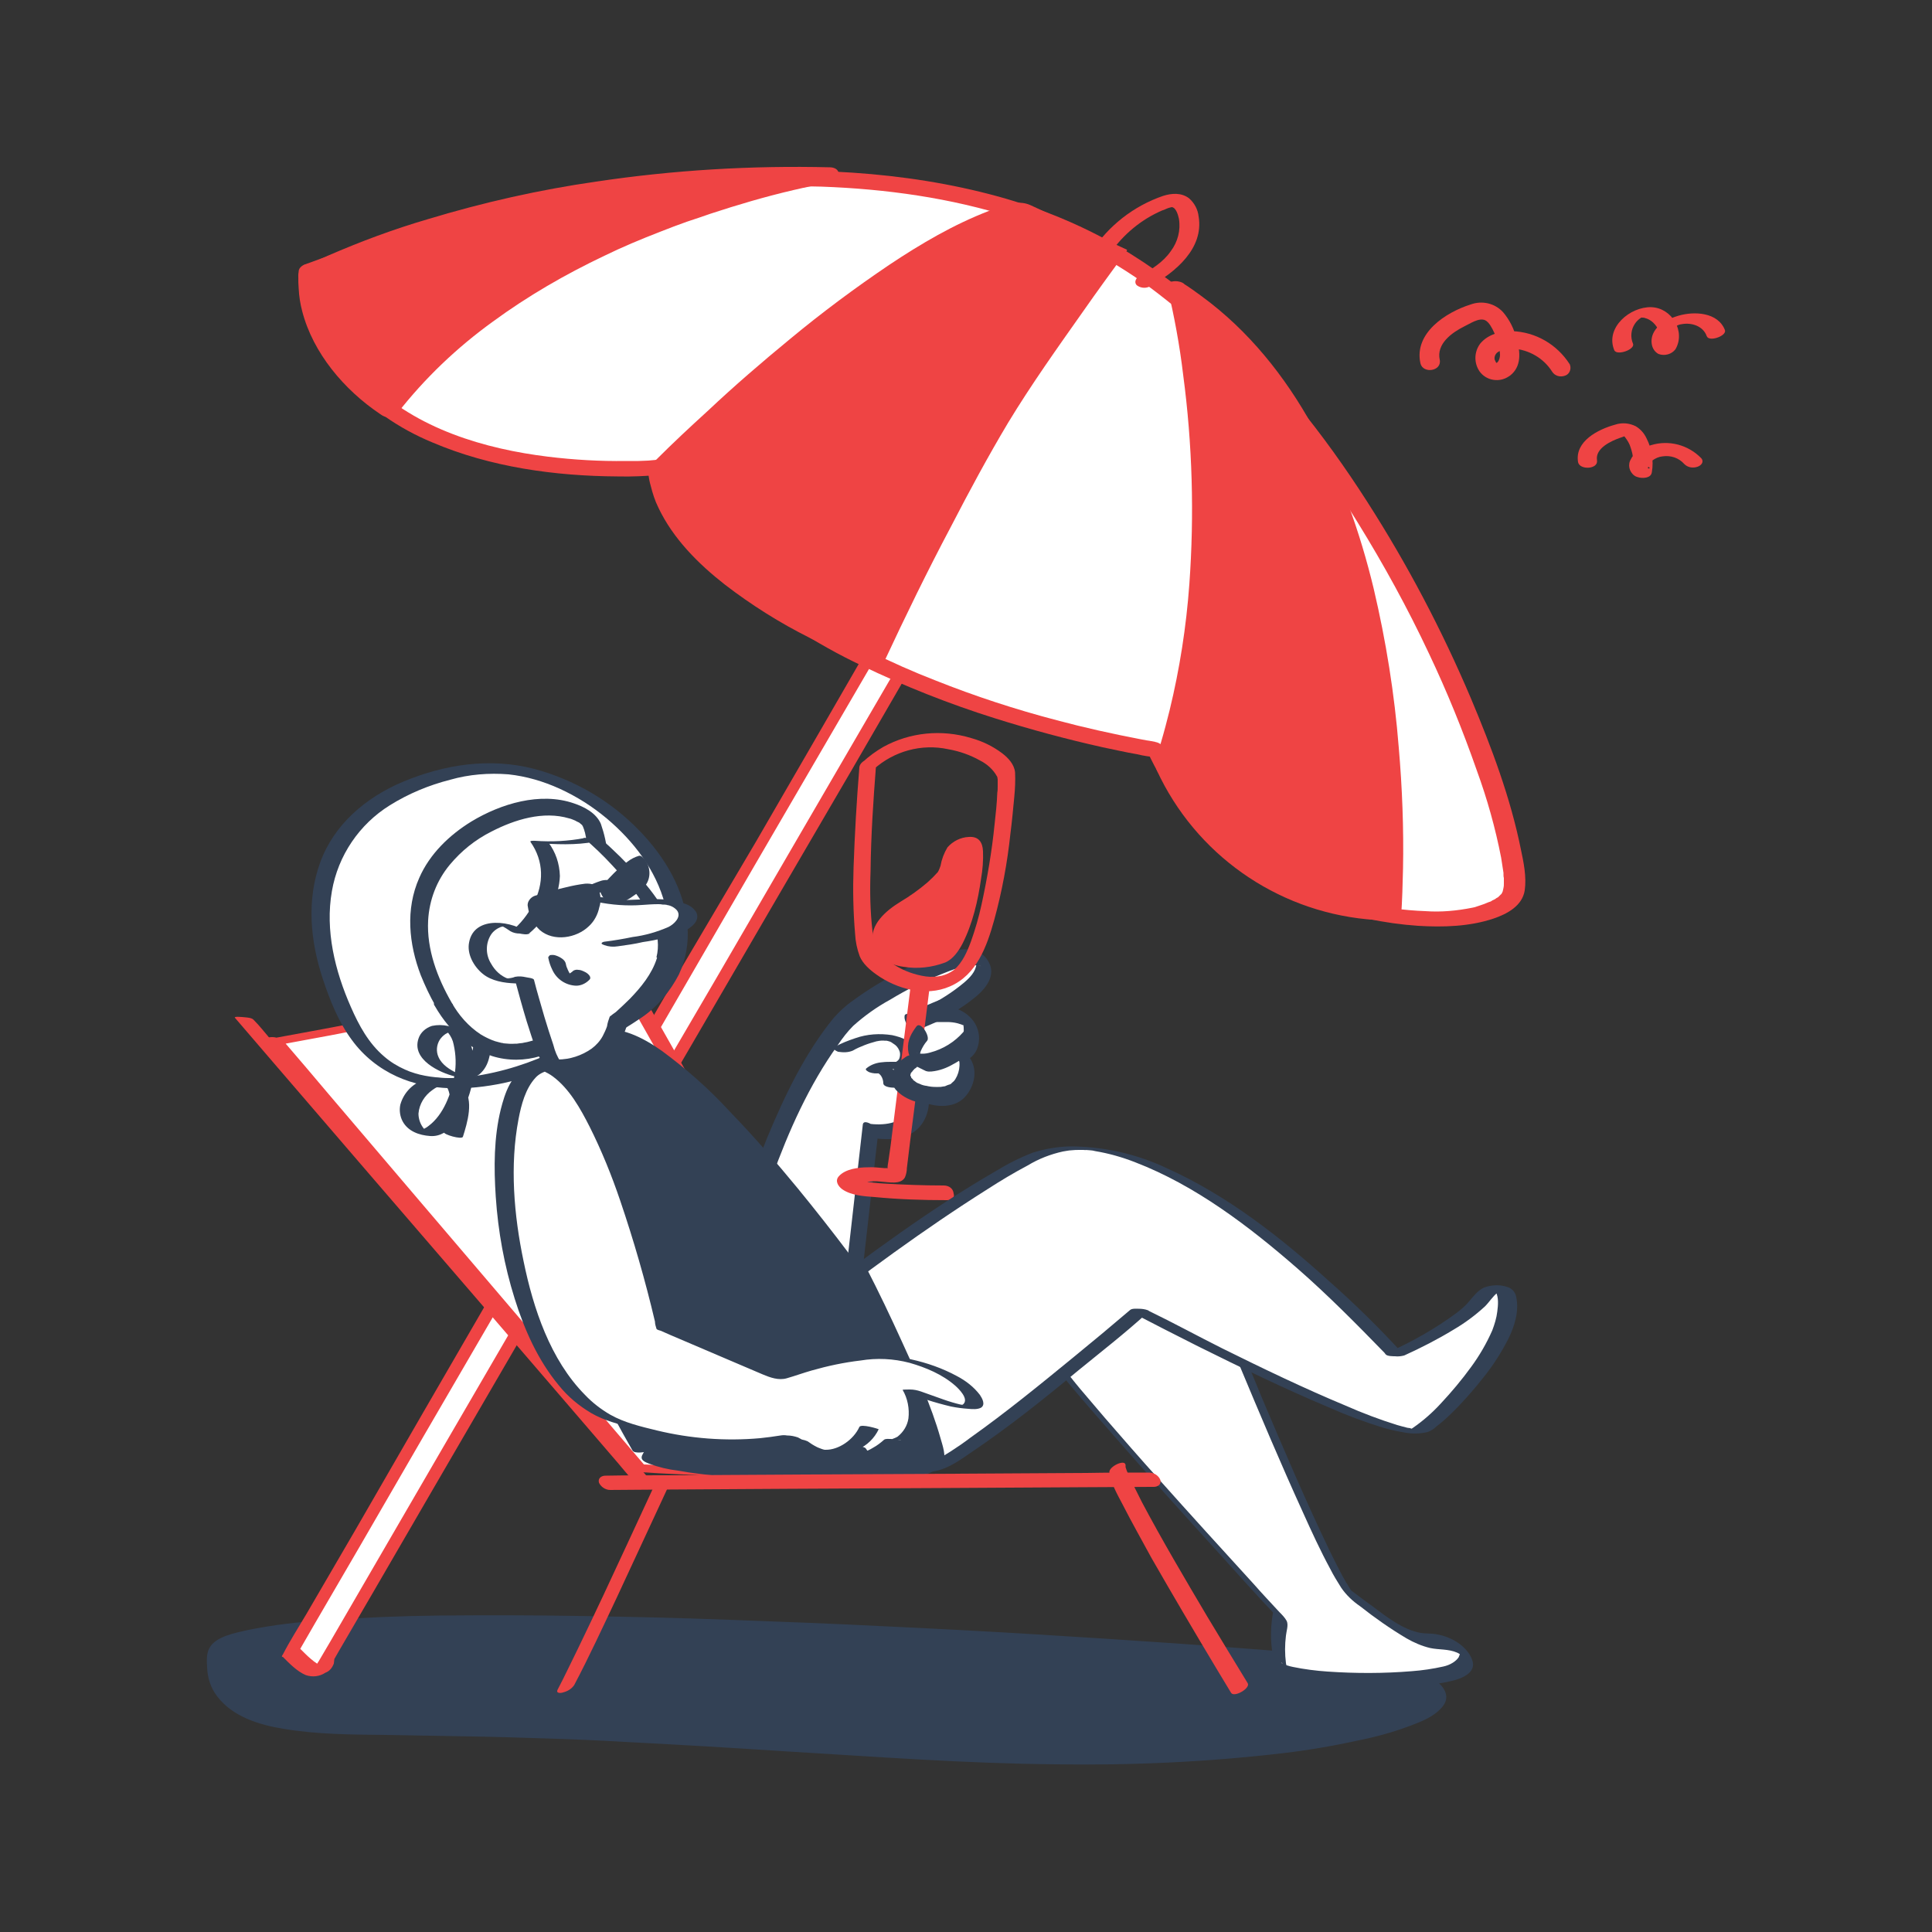 <svg transform="scale(1)" version="1.1" id="HSVckNkyfX" xmlns="http://www.w3.org/2000/svg" xmlns:xlink="http://www.w3.org/1999/xlink" x="0px" y="0px" viewBox="0 0 500 500" xml:space="preserve" class="pbimage_pbimage__wrapper__image__0LEis false"><rect x="0" y="0" width="500" height="500" fill="#333333" stroke="none"/><title>Beach</title><style type="text/css"> .st0{fill:#000005;} .st1{fill:#FFFFFF;} .st2{fill:#59BE4C;} .st3{fill:#05050A;}
 .st3{fill:#334155;}
 .st2{fill:#ef4444;}
 .st1{fill:#FFFFFF;}
 .st0{fill:#334155;}</style><g id="umbrella"><path class="st0" d="M363.6,432c-9.1-2.9-303.9-24.4-307.4-3.5s23.5,18.3,58.3,19.2s22.7,0,123.7,6.1S394.1,441.6,363.6,432z" fill="#334155"></path><path class="st0" d="M363,430.6c-3-0.9-6.3-1-9.4-1.3c-6.8-0.7-13.5-1.3-20.3-1.8c-9.7-0.8-19.4-1.5-29.2-2.2
		c-11.8-0.8-23.7-1.6-35.5-2.3c-13.1-0.8-26.2-1.5-39.3-2.1c-13.5-0.7-27.1-1.2-40.6-1.7c-13.1-0.5-26.2-0.8-39.4-1
		c-11.9-0.2-23.7-0.2-35.6-0.1c-9.7,0.1-19.5,0.5-29.2,1.2c-6.9,0.4-13.8,1.2-20.6,2.6c-3,0.7-8.1,1.6-9.7,4.6
		c-0.8,1.4-0.7,3.4-0.6,5c0.1,2.7,0.9,5.3,2.6,7.5c4,5.3,10.9,7.4,17.1,8.4c8.8,1.5,17.8,1.5,26.7,1.6c7.5,0.1,15,0.3,22.5,0.4
		c6.2,0.1,12.3,0.3,18.5,0.5c6.9,0.2,13.8,0.5,20.6,0.9c13.7,0.7,27.3,1.5,41,2.4c23.5,1.4,47.1,3.2,70.7,3.4
		c19.7,0.3,39.4-0.6,58.9-2.9c6.8-0.8,13.6-2,20.4-3.5c4.8-1,9.5-2.4,14-4.2c2.5-1,5.4-2.4,7-4.7c1.4-2,0.5-4.1-1.1-5.6
		C369.9,433.1,366.3,431.7,363,430.6c-0.7-0.2-1.8-0.3-1.5,0.8s1.9,1.8,2.7,2.1c0.5,0.1,0.9,0.3,1.4,0.5l0.6,0.2
		c0.3,0.1-0.4-0.2-0.1,0l0.4,0.1c0.4,0.2,0.8,0.3,1.1,0.5l0.5,0.2c0.5,0.2-0.5-0.3,0.1,0l0.8,0.5c-0.7-0.4,0,0,0.3,0.2
		s-0.4-0.5-0.1-0.1l0.2,0.2c0.3,0.3-0.3-0.4,0-0.1l0.2,0.3c0.1,0.2-0.1-0.3,0.1,0.2c0,0.1,0.1,0.2,0.1,0.3c0.1,0.3,0-0.3,0,0
		c0,0.2,0,0.4,0,0.5s0,0.3,0,0.4c-0.3,0.9-0.8,1.7-1.6,2.3c-2.1,1.9-5.6,3.3-8.4,4.3c-5,1.7-10.1,3-15.2,4
		c-16.3,3.2-32.9,4.4-49.4,5c-23.4,0.9-46.7-0.2-70.1-1.6c-17.5-1.1-35.1-2.1-52.6-3.1c-8.9-0.5-17.9-1-26.9-1.4
		c-5.7-0.2-11.4-0.4-17-0.5c-11.1-0.2-22.3-0.5-33.4-0.6c-8.5-0.1-17.2-0.1-25.7-1.8c-1.5-0.3-2.9-0.7-4.3-1.2
		c-1.1-0.4-2.2-0.8-3.1-1.5c-0.7-0.4-1.4-1-1.9-1.7c-0.7-0.9-1.2-1.9-1.5-3c-0.4-1.3-0.5-2.6-0.5-3.9c0-0.8,0.1-1.6,0.2-2.3
		c0-0.3,0.1-0.6,0.1-1s-0.1,0.3,0,0c0.2-0.5,0.4-0.9,0.8-1.3c0.1-0.1,0.4-0.3,0.1-0.1c0.1-0.1,0.3-0.2,0.4-0.3
		c0.3-0.2,0.6-0.4,0.9-0.6c0.8-0.4,1.6-0.8,2.4-1.1c2.2-0.8,4.5-1.4,6.8-1.7c3.2-0.6,6.4-1,9.6-1.4c8.7-0.9,17.4-1.4,26.1-1.6
		c11-0.4,22-0.4,33-0.4c12.5,0.1,25,0.3,37.5,0.7c13.2,0.4,26.4,0.9,39.6,1.4c13.1,0.6,26.2,1.2,39.2,2c12.2,0.7,24.5,1.4,36.7,2.2
		c10.6,0.7,21.1,1.4,31.7,2.2c8.1,0.6,16.2,1.3,24.3,2c4.8,0.4,9.6,0.9,14.4,1.5c0.6,0.1,1.2,0.2,1.8,0.3l0.6,0.1
		c0.5,0.1-0.6-0.2-0.1,0s1.8,0.3,1.5-0.8S363.9,430.9,363,430.6z" fill="#334155"></path><path class="st1" d="M75.3,427.7l154.1-265.6l9.6,1.7L84,430.3C84.1,430.3,84.9,437.3,75.3,427.7z" fill="#FFFFFF"></path><path class="st2" d="M77.6,426.9l4.1-7.1L93,400.4l16.5-28.5l20.3-34.9l22.2-38.3l22.3-38.5l20.8-35.9l17.7-30.4l12.7-21.8
		c2-3.4,4.1-6.9,6-10.3c0.1-0.1,0.2-0.3,0.3-0.4l-4.4,1.9l8.8,1.6c0.1,0,0.5,0.2,0.7,0.1c0.6-0.2-0.9,0.6,0-0.3l0,0
		c-0.1,0.1-0.1,0.2-0.2,0.3c-0.8,1.2-1.6,2.4-2.2,3.7l-10.6,18.2l-17.1,29.4l-21.5,37L161.5,294l-24,41.3l-22.1,38l-18,31
		l-11.9,20.5l-3,5.1c-0.2,0.3-0.5,0.7-0.6,1.1s-0.1,0.8-0.1,1.2c0,0.2-0.1,0.3-0.1,0.5c-0.1,0.2-0.1,0.1-0.1,0.2
		c0-0.2,3.3-0.9,2.8-1.3c0.1,0.1,0.2,0.1,0,0s-0.4-0.1-0.7-0.2c-2.3-0.9-4.3-3-6-4.7c-1-1-4.9,1.7-4.6,2c1.8,1.8,3.7,3.8,6,4.8
		c1.7,0.6,3.6,0.4,5.1-0.6c1.1-0.4,1.8-1.3,2.2-2.4c0-0.3,0.1-0.6,0.1-0.9c0-0.2,0.1-0.4,0-0.2c0.4-0.7,0.8-1.4,1.2-2.1l8.8-15.1
		l15.5-26.7l20.3-34.9l23-39.6l23.8-40.8l22.4-38.5l19.2-32.9l13.9-24l6.6-11.4l0.3-0.5c0.1-0.1,0-0.3-0.1-0.3l0,0l-9.6-1.7
		c-1.7-0.1-3.3,0.6-4.4,1.9l-4.1,7.2l-11.2,19.4l-16.5,28.5L175,252.8L152.8,291l-22.4,38.5l-20.8,35.9L92,395.9l-12.7,21.8
		c-2,3.4-4.2,6.8-6,10.3c-0.1,0.2-0.2,0.3-0.3,0.5c-0.4,0.7,1.8,0.1,1.9,0.1C76,428.3,77,427.7,77.6,426.9z" fill="#ef4444"></path><path class="st1" d="M79.7,70.6c0,0,110.6-44.4,191.6-13.1s125.4,162,120.2,174.2s-70.5,10.4-92.3-37.4c0,0-104.5-15.7-128.9-73.2
		C170.3,121.1,86.7,129,79.7,70.6z" fill="#FFFFFF"></path><path class="st2" d="M80.8,72.3c3.7-1.5,7.5-2.8,11.3-4.1c9.8-3.3,19.7-6.2,29.7-8.8c13.9-3.6,28-6.3,42.2-8.3
		c16.1-2.3,32.4-3.2,48.6-2.8c16.7,0.6,33.4,2.9,49.4,8c12.9,4.1,25,10.3,35.9,18.3c10.8,8.1,20.6,17.3,29.4,27.6s16.9,21.3,24,32.9
		c6.8,11,13,22.3,18.5,34c4.7,9.9,8.8,20,12.4,30.3c2.7,7.4,4.8,14.9,6.3,22.6c0.2,1.3,0.4,2.6,0.6,3.9c0.1,0.5,0-0.3,0,0v0.4
		c0,0.3,0,0.6,0.1,0.9c0,0.5,0,0.9,0,1.4s0,0.8-0.1,1.2s-0.3,1.3-0.1,0.6c-0.1,0.3-0.2,0.6-0.4,0.9c-0.2,0.4,0.2-0.2-0.2,0.2
		l-0.6,0.6c-0.1,0.1-0.2,0.2-0.3,0.2c0,0,0.4-0.2,0,0s-0.5,0.4-0.8,0.5s-0.6,0.3-0.9,0.5s-0.3,0.2,0,0l-0.6,0.2
		c-0.7,0.3-1.4,0.6-2.1,0.8l-1.2,0.4l-0.3,0.1c0.3-0.1-0.4,0.1-0.5,0.1c-4,0.8-8.1,1.2-12.2,0.9c-11.1-0.4-21.9-3-32-7.6
		c-11.9-5.3-22.1-13.6-29.7-24.2c-2.1-3-3.9-6.1-5.5-9.4c-0.7-1.4-1.1-2.3-2.8-2.6h0.1l-1.6-0.3l0.3,0.1l-0.3-0.1l-0.7-0.1l-1.6-0.3
		c-7.3-1.4-14.5-3-21.6-4.9c-10.7-2.8-21.1-6.2-31.4-10.3c-11.6-4.5-22.8-10.1-33.3-16.7c-10.2-6.5-19.8-14.4-27.1-24.1
		c-3.5-4.6-6.4-9.5-8.7-14.8c-0.5-1.1-1.8-1.8-3-1.5c-0.8,0.1-1.5,0.1-2.2,0.2l-2.5,0.1c-0.6,0,0.6,0-0.3,0h-0.9H162
		c-6.7,0.1-13.5-0.3-20.1-1.1c-16.4-2-34.1-7.2-46.3-19.3c-7.8-7.8-12.1-18-13.4-28.8c-0.3-2.4-5.2-2-4.9,0.7
		c1.1,10.2,5.3,19.8,11.9,27.7c6.2,7,14,12.4,22.7,16c15,6.4,31.7,8.7,47.9,8.8c3.7,0.1,7.4-0.1,11.1-0.4l-3-1.5
		c4.9,11.6,12.9,21.5,22.4,29.7c9.9,8.4,20.8,15.5,32.6,21.1c11.2,5.4,22.8,10,34.6,13.7c9.2,2.9,18.5,5.4,27.9,7.5
		c3,0.6,5.9,1.3,8.9,1.8c1.6,0.4,3.1,0.6,4.7,0.8h0.2l-2.3-1.6c8.7,19.1,25.2,32.7,44.7,39.8c8.2,3,16.7,4.8,25.4,5.4
		c6.5,0.4,13.4,0.2,19.6-1.9c3.5-1.2,7.4-3.3,8-7.3c0.5-3.5-0.3-7.3-1-10.6c-2.7-13.4-7.6-26.4-12.9-39c-7.5-17.7-16.5-34.8-26.9-51
		c-11.2-17.5-24.3-34-39.8-47.9c-7.6-6.9-15.9-13-24.7-18.2c-9.7-5.6-20-9.8-30.8-12.8c-24.7-6.8-50.7-7.8-76.2-5.9
		c-22.4,1.9-44.6,5.8-66.3,11.6c-12,3.1-23.9,6.9-35.6,11.3l-1.7,0.6C75.5,70.1,78.4,73.3,80.8,72.3z" fill="#ef4444"></path><path class="st2" d="M289.4,64.9c0,0-9.9,13.2-25.1,35.7s-37.7,70.8-37.7,70.8s-54.2-20.6-56.2-50.3c0,0,56.2-57.5,93.3-68.1
		L289.4,64.9z" fill="#ef4444"></path><path class="st2" d="M286.9,64.9c-3.1,4.2-6.2,8.4-9.2,12.7c-6.8,9.5-13.6,19-19.8,29c-10.3,16.6-19.1,34.2-27.6,51.8
		c-2.1,4.4-4.2,8.8-6.3,13.2l4.6-0.5c-8-3.1-15.7-6.9-23-11.4c-6.4-3.7-12.5-8.1-18-13.1c-5.2-4.8-10.1-10.4-12.8-17
		c-0.6-1.5-1.1-3-1.5-4.6c-0.2-0.8-0.3-1.6-0.4-2.4c-0.1-0.5-0.2-1-0.2-1.6c0.1-0.5,1.1-1.2,1.5-1.5c3-3,6-5.9,9.1-8.8
		c11.2-10.6,22.9-20.8,35.1-30.3c6.9-5.4,14-10.4,21.4-15c6.6-4.3,13.6-7.9,20.9-10.7c1.5-0.6,3-1.1,4.5-1.5H261l22.5,10.4l3.3,1.5
		c1,0.3,2.1,0.4,3.1,0.2c0.2,0,2.2-0.5,1.7-0.7L275.1,57l-8.4-3.9c-3.5-1.6-7.4,0.2-10.8,1.5c-9.1,3.5-17.6,8.5-25.7,13.9
		c-8.9,6-17.5,12.4-25.7,19.2c-7.3,6-14.5,12.2-21.4,18.7c-4.5,4.1-8.9,8.2-13.2,12.5c-0.8,0.6-1.5,1.3-2.1,2.1
		c-0.1,0.5-0.1,1.1,0,1.6c0.1,1,0.3,2.1,0.6,3.1c0.5,2,1.1,3.9,2,5.7c3.8,8,10.3,14.5,17.2,19.9c6.9,5.3,14.2,9.9,22,13.8
		c4.5,2.3,9.2,4.5,13.9,6.4l0.7,0.3c0.9,0.2,1.9,0.3,2.8,0.1c0.5-0.1,1.6-0.1,1.8-0.6c5.5-11.8,11.2-23.5,17.3-35
		c4.7-9.1,9.6-18.2,14.8-26.9c6-9.9,12.7-19.3,19.4-28.8c3.7-5.3,7.5-10.5,11.3-15.7c0.4-0.5-1.6-0.5-1.8-0.5
		C289.3,64.4,287.4,64.3,286.9,64.9z" fill="#ef4444"></path><path class="st2" d="M214.6,45.1c0,0-77.4,13.2-113.8,60.9c0,0-22.2-13.7-21-35.3C79.7,70.6,129.9,43.1,214.6,45.1z" fill="#ef4444"></path><path class="st2" d="M214.2,43.3c-2.7,0.5-5.4,1.1-8,1.7c-7,1.6-13.8,3.5-20.6,5.7c-9.6,3-18.9,6.6-28.1,10.8
		c-10.4,4.7-20.3,10.3-29.7,16.7c-9.8,6.6-18.6,14.5-26.2,23.5c-0.9,1.1-1.9,2.3-2.8,3.5l3.9-0.5c-2.6-1.7-5-3.6-7.3-5.8
		c-4.8-4.3-8.5-9.6-11-15.6c-1.6-4-2.4-8.4-2.2-12.7l-1.4,1.6c1.8-1,3.7-1.9,5.6-2.7C91.6,67,97.1,65,102.6,63l1.4-0.5l0.6-0.2
		l0.3-0.1l2.9-1c2.1-0.7,4.2-1.3,6.3-1.9c4.8-1.4,9.6-2.7,14.4-3.8c11.7-2.8,23.5-4.9,35.4-6.3c14.7-1.7,29.5-2.5,44.3-2.4
		c2,0,4.1,0,6.1,0.1c1.1,0,2.6-0.7,2.7-1.9s-1.2-1.7-2.2-1.7c-20.2-0.5-40.5,0.7-60.5,3.7c-14.7,2.1-29.3,5.4-43.5,9.7
		c-8.9,2.6-17.5,5.8-26,9.5c-1.8,0.8-3.6,1.7-5.4,2.6l-0.8,0.4c-0.9,0.4-1.5,1.3-1.4,2.3c0,1.1,0,2.1,0.1,3.2c0.1,2,0.4,3.9,0.9,5.8
		c2.8,10.9,10.9,20.4,20.1,26.6l0.6,0.4c1.3,0.8,2.9,0.5,3.9-0.5c7.1-9.1,15.5-17.1,24.8-23.8c9-6.6,18.7-12.2,28.8-17
		c4.7-2.3,9.5-4.3,14.4-6.2c2.3-0.9,4.6-1.8,6.9-2.6l3.3-1.1l2.9-1c7-2.3,14.1-4.4,21.4-6.1c3.2-0.8,6.5-1.3,9.7-2.1h0.1
		c1-0.2,2.3-1.2,2-2.3S215.1,43.2,214.2,43.3z" fill="#ef4444"></path><path class="st2" d="M304.6,74.2c0,0,16.5,64.2-3.3,123.8c0,0,14.6,38.4,58.9,39C360.2,237,370.1,115.9,304.6,74.2z" fill="#ef4444"></path><path class="st2" d="M302.1,74.3c1.8,7.5,3.2,15.1,4.1,22.7c2.4,18,2.9,36.2,1.6,54.2c-0.8,11-2.5,21.9-5.1,32.6
		c-0.7,2.8-1.4,5.5-2.2,8.2c-0.4,1.3-0.8,2.7-1.2,4c-0.3,0.6-0.5,1.3-0.5,1.9c0.2,0.5,0.4,1,0.6,1.5c10,21.6,30.7,36.2,54.3,38.5
		c2.3,0.2,4.6,0.4,6.9,0.4c0.6,0,1.9-0.3,2-1.1c0.3-4.1,0.4-8.3,0.5-12.4c0.2-10.4-0.2-20.9-1.1-31.3c-1.1-13.9-3.3-27.6-6.5-41.2
		c-3.5-14.5-8.5-28.7-15.7-41.8s-16.7-25-28.9-33.9c-1.5-1.1-3-2.2-4.6-3.2c-1-0.7-2.3-0.8-3.5-0.4c-0.9,0.4-1.1,1.3-0.2,1.9
		c12.4,8,22.5,19.1,30,31.7s13,26.8,16.8,41.1c3.5,13.5,6,27.3,7.2,41.2c1,10.8,1.5,21.6,1.5,32.5c0,3.4-0.1,6.8-0.2,10.3
		c-0.2,1.6-0.3,3.2-0.3,4.8c0,0.1,0,0.1,0,0.2l2-1.1c-14.5-0.1-28.4-5.5-39.4-15c-6.5-5.7-11.8-12.7-15.6-20.4
		c-0.4-0.7-0.7-1.4-1-2.1c-0.1-0.5,0.2-0.5,0.4-1.2c0.8-2.7,1.6-5.3,2.4-8c2.8-10.5,4.8-21.3,5.8-32.1c1.8-18.4,1.5-37-0.7-55.3
		c-0.7-6.2-1.6-12.3-2.8-18.4c-0.5-2.8-1-5.8-1.8-8.6c0-0.1-0.1-0.3-0.1-0.4C306.6,72.4,301.6,72.2,302.1,74.3z" fill="#ef4444"></path><path class="st2" d="M286.8,66.3c3.2-4.9,7.7-8.9,13-11.4c0.6-0.3,1.1-0.5,1.7-0.7c0.6-0.3,1.2-0.5,1.8-0.6c1.1,0.2,1.6,2.1,1.8,3
		c0.5,3-0.3,6-2.1,8.4c-2,2.9-5.1,4.8-8.2,6.5c-0.9,0.5-1.4,1.7-0.5,2.4c1,0.7,2.4,0.8,3.5,0.1c6.4-3.6,13.8-9.7,12.4-18
		c-0.2-1.8-1.1-3.5-2.5-4.7c-2-1.5-4.5-1.3-6.7-0.6c-7.6,2.6-14.1,7.7-18.5,14.4c-0.7,1,0.3,1.9,1.2,2.2
		C284.7,67.7,286,67.3,286.8,66.3L286.8,66.3z" fill="#ef4444"></path></g><g id="bird"><path class="st2" d="M372.6,93.1c-0.9-4.1,3.1-7,6.3-8.6c1.5-0.7,3.9-2.4,5.5-1.6c1,0.5,1.8,2.1,2.3,3.2c0.9,1.8,1.4,3.7,1.5,5.7
		c0,0.7-0.2,1.5-0.7,2c-0.1,0.1-0.3,0.1-0.4,0.2c0.2-0.3,0.2,0.3,0.2,0c-0.2-0.3-0.4-0.7-0.5-1c-0.1-0.6,0.1-1.2,0.6-1.7
		c1.2-0.9,2.7-1.3,4.1-1.1c4.2,0.3,8,2.5,10.2,6c0.7,1.1,2.1,1.5,3.4,1c1.1-0.4,1.6-1.7,1.2-2.8c0-0.1-0.1-0.2-0.1-0.2
		c-3.3-5.1-8.8-8.3-14.9-8.5c-3,0-6.2,0.8-8.2,3.2c-1.6,2.1-1.7,5-0.2,7.2c1.7,2.4,5.1,3,7.6,1.3c0.1-0.1,0.2-0.1,0.3-0.2
		c3-2.3,2.7-6.2,1.7-9.4c-0.6-2.6-1.8-5-3.5-7c-2.1-2.3-5.4-3.1-8.4-2c-6.4,2-14.7,7.4-13,15.2C368.2,96.8,373.2,96.1,372.6,93.1
		L372.6,93.1z"></path><path class="st2" d="M413.3,119.1c-0.5-3.1,3.7-5,6-5.8c0.4-0.1,0.8-0.3,1.1-0.4c0.2,0,0.2-0.1-0.2-0.1c0.2,0.1,0.3,0.3,0.4,0.4
		c0.6,0.8,1.1,1.6,1.4,2.6c0.7,2,0.9,4.1,0.5,6.2l3.2-1.4c2.3,0.4,0.6,1,0.8,0.4c0.1-0.2,0-0.4,0.1-0.6c0.2-0.5,0.5-0.9,1-1.2
		c0.8-0.6,1.7-1,2.7-1.1c2.1-0.3,4.2,0.4,5.6,2c0.9,0.9,2.2,1.1,3.4,0.7c0.9-0.3,1.8-1.2,1-2.2c-3.4-3.5-8.4-4.8-13-3.4
		c-2,0.6-4.3,1.7-5.2,3.6c-0.9,1.4-0.5,3.3,0.9,4.3c0.4,0.3,0.9,0.4,1.3,0.5c1.1,0.2,3,0.1,3.2-1.4c0.5-3,0-6.1-1.4-8.8
		c-0.6-1.3-1.6-2.4-2.8-3.1c-1.6-0.8-3.5-1-5.3-0.4c-4.4,1.2-10.5,4.3-9.6,9.7C408.8,121.7,413.7,121.5,413.3,119.1L413.3,119.1z"></path><path class="st2" d="M422.6,88.9c-0.7-1.7-0.5-3.6,0.5-5.1c0.4-0.6,0.9-1.1,1.5-1.5c0.3-0.2,0-0.1,0.4-0.1c0.2,0,0.5,0,0.7,0.1
		c3.3,0.8,5.2,5.4,3.5,8.3l4.4-1.2c-1.2-0.7-1.7-2.3-1.1-3.6c0.5-1,1.6-1.8,2.7-1.9c2.6-0.5,5.6,0.5,6.5,3.1
		c0.6,1.6,5.3-0.1,4.7-1.6c-1.8-4.6-7.9-4.9-12-3.7c-2.4,0.7-5.2,2-6.4,4.3c-1,1.8-0.8,4.5,1.2,5.6c1.6,0.6,3.4,0.1,4.4-1.2
		c2.7-4.6-0.9-10.7-6.2-10.9c-5.5-0.2-12.1,5.3-9.6,11.2C418.6,92.1,423.3,90.4,422.6,88.9L422.6,88.9z"></path></g><g id="character"><path class="st1" d="M225.4,292.6c13.8,2,12.9-9.4,12.9-9.4s7.3,3.2,10.6-2.6s-0.9-8-0.9-8s3.8-1.1,3.1-6.2s-10.2-4.1-10.2-4.1
		s11.6-5.7,13.1-10.3c3.9-11.5-24.4,2-35.1,11.5c0,0-7.6,7.7-15.9,26.5c-8.8,19.8-10.3,30.8-10.3,30.8l27.9,14L225.4,292.6z"></path><path class="st0" d="M226.5,294.6c4.5,0.6,9.8,0.1,12.4-4.2c1.1-1.8,1.6-3.9,1.5-6l-1.4,0.8c3.4,1.5,8.3,1.6,10.9-1.5
		c1.9-2.2,2.9-5.5,1.9-8.3c-0.7-1.9-2-3.4-3.7-4.4l1.5,3.6c1.4-0.5,2.6-1.6,3.2-3c1.2-2.9,0.5-6.2-1.8-8.4
		c-2.9-2.9-7.5-3.3-11.4-2.8l2.9,3.9c3.2-1.6,6.3-3.4,9.1-5.6c2.8-2.1,6.3-5.7,4.4-9.5c-1.8-3.6-5.5-3.9-9-3.2
		c-4.5,1.1-8.9,2.7-13,4.9c-4.6,2.3-9.1,5-13.2,8c-1.9,1.3-3.6,2.9-5.1,4.6c-7.4,9.1-12.6,20-17.1,30.8c-2.3,5.6-4.3,11.3-6,17.1
		c-0.7,2.5-1.3,5-1.8,7.5c0,0.1,0,0.2-0.1,0.3c0,1.4,0.8,2.6,2,3.2l24.4,12.2l3.5,1.7c0.4,0.2,1.7,0.7,1.8-0.2l4.2-37l0.6-5.2
		c0-1.1-0.6-2.2-1.5-2.8c-0.4-0.3-2.2-1.3-2.4-0.1l-4.2,37l-0.6,5.2l1.8-0.2l-24.1-12l-3.5-1.7l2,3.2c0.8-6.1,3-12.2,5.1-17.9
		c4.3-11.9,9.6-23.8,17-34.1c1.2-1.8,2.5-3.5,4-5c2.9-2.6,6.1-4.9,9.6-6.8c4.1-2.5,8.5-4.7,13-6.5c3-1.2,6.8-2.8,10-2.3
		c0.4,0.1-0.4,0,0.1,0c0.3,0,0.5,0.3,0.1,0c0.1,0.1,0.5,0.4-0.1-0.1c0.4,0.3-0.8-0.9-0.5-0.5c-0.6-0.8,0.1,0.2-0.3-0.5
		c0.2,0.4,0-0.2,0,0.1c0,0.1,0,0.8,0,0.6c-0.2,2-1.7,3.5-3.2,4.8c-3,2.5-6.3,4.6-9.8,6.3c-2,1,1.4,4.1,2.9,3.9h0.2
		c-0.6,0,0.2,0,0.4,0c0.6,0,1.3,0,1.9,0c0.9,0,1.8,0.1,2.6,0.3c0.3,0.1,0.6,0.2,1,0.3l0.5,0.2c-0.2-0.1,0.6,0.2,0.2,0.1
		c-0.1,0,0.1,0.2-0.1-0.1c0.3,0.4,0-0.4,0.1,0.1c-0.2-0.7,0,0.4,0,0.5c0.1,1.1-0.1,2.2-0.6,3.2c-0.4,0.8-1.2,1.4-2.1,1.8
		c-1.8,0.5,0.8,3.3,1.5,3.6c0.2,0.1,0.4,0.3-0.2-0.2c0.6,0.4-0.2-0.3,0,0s0.4,0.5,0,0c0.3,0.4-0.2-0.5,0.1,0.1
		c0.1,0.2,0.1,0,0.2,0.5c0.2,2.5-0.9,4.9-2.9,6.4c-2.2,1.6-5.3,1.2-7.5,0.3c-0.6-0.3-1.4,0-1.4,0.8c0,0.1,0,0.3,0,0.5s0,0.4,0,0.5
		v0.3c0,0.3,0-0.3,0,0c-0.2,1.2-0.5,2.4-1.1,3.5c-2.2,3.8-6.9,4.1-10.8,3.6c-1.1-0.2-1,1.2-0.6,1.9
		C224.4,293.6,225.3,294.4,226.5,294.6z"></path><path class="st1" d="M218.6,271.3c0,0,5.6-3.2,10.5-3s7.6,3.7,6,6.1s-5.4-0.2-8.2,2.2c0,0,4.3-0.6,4.4,3.7"></path><path class="st0" d="M220.7,271.9c1-0.6,2-1,3-1.4s2-0.7,3.1-1c0.4-0.1,1.2-0.2,1.4-0.2h0.7c-0.5,0,0.7,0.1,0.2,0
		c0.3,0,0.7,0.1,1,0.2c0.4,0.1,0.7,0.3,1.1,0.6c0.7,0.4,1.2,1,1.5,1.7c0.3,0.6,0.3,1.3,0.1,2c-0.1,0.3-0.3,0.6-0.6,0.8l-0.3,0.2
		c0.1,0,0.3-0.1,0.1,0s0.4,0,0,0c-0.1,0-0.5,0-0.1,0s-0.1,0-0.2,0h-0.9c-0.8,0-1.6,0-2.4,0.1c-1.5,0.1-3,0.6-4.2,1.6
		c-0.5,0.4,0.6,0.9,0.8,1c0.9,0.3,1.8,0.4,2.8,0.2c0.3,0-0.8,0.1-0.4,0c0.6,0-0.4,0-0.2,0c0.7,0-0.4-0.1,0,0s-0.4-0.1-0.1,0
		c0.4,0.1-0.2-0.1,0,0c0.1,0,0.2,0.1,0.3,0.1c-0.4-0.2,0,0,0.1,0.1c0.2,0.1,0.3,0.3,0.5,0.5c0.4,0.6,0.6,1.3,0.6,2
		c0.1,1.4,5.1,1.4,5,0.3c0-2-1.4-3.7-3.3-4.2c-1.6-0.5-3.2-0.7-4.9-0.4l3.6,1.2c0.2-0.2,0.5-0.3,0.8-0.5c0.3-0.1,0.1,0,0.4-0.1
		c0.1,0,0.4,0,0,0h0.4c-0.1,0-0.5,0,0,0h0.5c1.5,0.1,2.9,0,4.3-0.4c1.7-0.5,2.7-2.3,2.1-4c-0.1-0.2-0.2-0.4-0.3-0.6
		c-1.1-2.3-4-3.3-6.3-3.8c-3.2-0.5-6.5-0.3-9.6,0.8c-1.8,0.6-3.6,1.3-5.2,2.2c-0.9,0.5,0.3,1.1,0.8,1.3
		C218.3,272.4,219.5,272.4,220.7,271.9L220.7,271.9z"></path><path class="st0" d="M237.1,266.7c1-0.4,2-0.8,2.9-1.2l4.4-1.9c0.4-0.2,0.8-0.4,1.2-0.5s0.3-0.8,0.3-1c-0.1-0.6-0.3-1.2-0.7-1.7
		c-0.5-0.7-1.3-1.8-2.3-1.5c-1,0.4-2,0.8-2.9,1.2l-4.4,1.9c-0.4,0.2-0.8,0.4-1.2,0.5s-0.3,0.8-0.3,1c0.1,0.6,0.3,1.2,0.7,1.7
		C235.3,265.9,236.1,267,237.1,266.7L237.1,266.7z"></path><path class="st2" d="M222.4,198.6c-0.7,8.6-1.2,17.2-1.5,25.9c-0.2,5.7-0.1,11.5,0.4,17.2c0.1,2,0.5,3.9,1.2,5.8
		c0.8,1.9,2.6,3.5,4.3,4.7c5.3,3.8,12.8,5.8,19,3.1c7-3,9.6-10.4,11.5-17.2c2-7.3,3.4-14.8,4.2-22.4c0.4-3.1,0.7-6.3,1-9.5
		c0.2-2.1,0.3-4.2,0.2-6.3c-0.2-2.1-1.8-3.8-3.4-5c-2.4-1.8-5.1-3.1-8-3.9c-7.6-2.3-15.8-1.5-22.7,2.3c-1.9,1.1-3.7,2.4-5.3,3.9
		c-0.7,0.6-1.4,1.9-0.4,2.6s2.5,0,3.2-0.7c5.2-4.7,12.4-6.7,19.3-5.2c2.9,0.5,5.7,1.5,8.2,2.9c1.8,0.9,3.4,2.3,4.4,4.1
		c0.2,0.4,0-0.1,0.1,0.2c0,0.2,0.1,0.4,0.1,0.6c0,0.3,0,0.7,0,1c0,0.5,0,0.7,0,0.9c0,0.5,0,1-0.1,1.5c-0.1,2.8-0.4,5.5-0.7,8.2
		c-0.7,7-1.9,14-3.4,20.9c-0.7,3.2-1.6,6.3-2.7,9.4c-1,2.7-2.2,5.5-4.4,7.4c-0.9,0.7-2,1.2-3.1,1.5c-1.4,0.3-2.8,0.4-4.2,0.2
		c-2.8-0.4-5.6-1.4-8-2.9c-1.7-1.1-3.7-2.4-4.7-4.3c-0.1-0.1-0.1-0.2-0.2-0.4c-0.2-0.4,0,0.1-0.1-0.1s-0.2-0.8-0.3-1.2
		c-0.2-0.9-0.4-1.8-0.5-2.8c-0.6-5.2-0.7-10.4-0.5-15.6c0.1-9.1,0.7-18.1,1.4-27.1c0-0.2,0-0.3,0-0.5
		C227.1,195,222.5,196.6,222.4,198.6z"></path><path class="st2" d="M244.2,306.8c-5.2,0-10.3-0.2-15.5-0.5c-1.7-0.1-3.4-0.3-5.1-0.5h-0.4c-0.6-0.1,0.5,0.1-0.1,0l-0.9-0.2
		c-0.6-0.1-1.1-0.3-1.7-0.4c0.9,0.2,0.2,0.1,0,0c0.2,0.1,0.5,0.3,0.6,0.4c0.2,0.3,0.4,0.6,0.4,1c0,0.1-0.2,0.5-0.1,0.4
		c0.4-0.4-0.3,0.1,0.1-0.1c0.7-0.4,1.5-0.7,2.3-0.9c1.4-0.3,2.8-0.4,4.2-0.2c1.9,0.1,5.1,0.9,6.2-1.1c0.3-0.7,0.5-1.6,0.5-2.4
		c0.3-2.5,0.6-4.9,0.9-7.4c1-7.8,2-15.7,3-23.5l2-16c0.3-2.1-4.5-3.6-4.8-1.2c-1.6,12.8-3.2,25.5-4.8,38.2c-0.3,2.7-0.7,5.5-1.1,8.2
		c-0.1,0.6-0.2,1.1-0.2,1.7c0-0.2-0.1,0.3,0,0c0-0.1,0.1-0.1,0.1,0c-0.3,0-0.7,0-1,0c-1.4-0.1-2.8-0.3-4.2-0.2
		c-2.4,0-5.8,0.4-7.5,2.3c-1.1,1.2-0.2,2.6,0.9,3.4c2.3,1.6,5.7,1.8,8.4,2c6.2,0.6,12.5,0.8,18.7,0.8c1,0,2.1-0.5,1.7-1.7
		C246.7,307.6,245.6,306.8,244.2,306.8L244.2,306.8z"></path><path class="st2" d="M234.4,235c3.5-2.1,6.7-4.6,9.6-7.4c3.3-3.3,0.6-8.4,7.1-8.8c3-0.2-1.7,26.9-7.6,28.6S229,249,228.2,243
		C227.9,239.7,231.3,236.9,234.4,235z"></path><path class="st2" d="M235.8,236.6c1.9-1.2,3.8-2.4,5.5-3.8c1.8-1.3,3.4-2.8,4.9-4.4c0.9-1.2,1.6-2.5,1.9-3.9
		c0.2-0.6,0.3-1.1,0.4-1.7c0.1-0.5,0.2-0.9,0.5-1.3c0.1-0.2,0,0,0,0.1c0.1-0.1,0.2-0.2,0.3-0.3c-0.1,0.1-0.3,0.2,0,0h-0.1
		c0.2-0.1,0.5-0.2,0.7-0.2l0.5-0.1c0.7-0.1,0.1,0-0.1-0.1c-0.5-0.2-0.7-0.1-1-0.5c0.3,0.3-0.4-0.4-0.1-0.2c0.1,0,0.1,0.2,0.1,0.3
		s0-0.4,0,0c0,0.7,0.1,1.4,0.1,2.1c0,0.9-0.1,1.7-0.2,2.6c-0.5,5-1.6,10-3.4,14.7c0,0-0.3,0.9-0.5,1.2c-0.2,0.5-0.4,1.1-0.7,1.6
		s-0.4,0.9-0.7,1.3l-0.3,0.5c-0.2,0.3,0.2-0.2-0.2,0.2c-0.1,0.1-0.8,0.8-0.5,0.6s-0.2,0.2-0.2,0.2l-0.1,0.1c0.6-0.6,0.3-0.2,0.2-0.1
		s-0.3,0.1,0,0s-0.2,0.1-0.3,0.1c-0.3,0.1-0.7,0.2-1,0.2c-0.8,0.2-1.6,0.3-2.4,0.4c-2.6,0.3-6.1,0.2-7.8-1.8
		C228.8,241.3,233.3,238,235.8,236.6c1-0.6,1.3-1.9,0.7-2.9c0-0.1-0.1-0.1-0.1-0.2c-0.9-1-2.4-0.7-3.4-0.1
		c-3.6,2.2-8.1,5.9-7.1,10.7c0.8,3.8,4.3,5.6,7.9,6.1c3.6,0.6,7.3,0.2,10.8-1.1c2.1-0.9,3.5-3,4.5-4.9c2.6-5.1,4-11.1,4.8-16.8
		c0.4-2.3,0.6-4.7,0.5-7.1c-0.1-2.3-1.1-3.9-3.7-3.7c-2.1,0.1-4.1,1.1-5.5,2.7c-0.9,1.5-1.5,3.1-1.8,4.8c-0.2,0.6-0.4,1.1-0.7,1.6
		c-0.8,0.9-1.7,1.8-2.6,2.6c-2.2,1.9-4.6,3.6-7.1,5.1c-1,0.6-1.3,1.8-0.7,2.8c0,0.1,0.1,0.1,0.1,0.2
		C233.3,237.5,234.8,237.2,235.8,236.6z"></path><path class="st1" d="M238.6,267.6c0,0-3.8,4.8-1.1,6.9s10.2-1.5,13.3-5.2"></path><path class="st0" d="M237.2,265.6c-0.6,0.8-1.2,1.7-1.6,2.6c-1,2.2-0.8,4.7,0.6,6.7c1,1.7,3,2.6,4.9,2.4c2-0.2,3.9-0.9,5.6-1.9
		c2.1-1.1,3.9-2.5,5.4-4.3c0.2-0.3,0.1-1,0.1-1.3c-0.1-0.6-0.4-1.2-0.8-1.8c-0.4-0.5-1.4-1.7-2.1-0.9c-2.3,2.6-5.2,4.4-8.6,5.3
		c-0.7,0.2-1.3,0.3-2,0.3c-0.3,0-0.6,0-0.9-0.1c-0.3,0,0.1,0-0.1,0s-0.6-0.2-0.3-0.1s0.1,0,0,0c-0.2-0.2,0.1,0.1,0.1,0.1
		c-0.1-0.1-0.2-0.3,0.1,0.2c0,0,0.3,0.5,0.2,0.3s0.3,0.9,0.2,0.5c0.1,0.6,0,0,0-0.1c0-0.3,0,0,0,0.1v-0.3c0-0.1,0.1-0.3,0.1-0.5
		s0.1-0.3,0.1-0.5c-0.1,0.2,0.1-0.2,0.1-0.3c0.4-0.9,0.9-1.8,1.6-2.6C240.9,268.4,238.3,264.2,237.2,265.6L237.2,265.6z"></path><path class="st1" d="M235.6,275.2c0,0-4.2,2.6-1.5,5.6s11,4,14.2,0.7"></path><path class="st0" d="M234.3,273.6c-1.1,0.7-2.1,1.7-2.8,2.9c-1.2,1.9-0.9,4.5,0.8,6c2.9,2.8,7.6,3.6,11.4,3.1
		c2.4-0.2,4.6-1.2,6.4-2.9c0.8-0.7,0.9-1.9,0.1-2.7c-0.1-0.1-0.2-0.2-0.3-0.3c-1.1-0.6-2.6-0.4-3.5,0.5c-0.1,0.1-0.2,0.2-0.3,0.3
		c-0.3,0.3,0.4-0.3,0,0l-0.4,0.2c-0.5,0.3,0.5-0.2-0.1,0c-0.3,0.1-0.6,0.2-1,0.4l-0.2,0.1c-0.3,0.1,0.2-0.1,0.2-0.1
		c-0.2,0-0.4,0.1-0.6,0.1c-0.4,0.1-0.7,0.1-1.1,0.1c-0.1,0-0.6,0-0.3,0s-0.4,0-0.5,0c-0.8,0-1.6-0.1-2.4-0.3c-0.4-0.1,0.3,0.1-0.1,0
		l-0.5-0.1c-0.4-0.1-0.7-0.2-1.1-0.4l-0.5-0.2c-0.1,0-0.5-0.3-0.2-0.1s-0.2-0.1-0.3-0.2l-0.4-0.3l-0.4-0.3l-0.1-0.1
		c-0.2-0.1,0.2,0.2,0.2,0.1s-0.3-0.3-0.3-0.3c-0.1-0.1-0.2-0.2-0.2-0.3c-0.1-0.2-0.1-0.2,0,0c0-0.2-0.1-0.3-0.2-0.5
		c0.2,0.3,0,0.3,0,0.1c0-0.1,0-0.1,0-0.2s0-0.1,0-0.2s-0.1,0.4,0,0.2c0-0.1,0.1-0.2,0.1-0.3c0-0.1,0-0.3,0-0.1s-0.1,0.2,0,0
		s0.1-0.1,0.1-0.2s0.1-0.2,0.1-0.2s-0.4,0.4-0.1,0.2s0.4-0.5,0.6-0.7s0.1,0-0.1,0.1c0.1,0,0.2-0.1,0.2-0.2c0.1-0.1,0.1-0.1,0.2-0.2
		c1-0.5,1.4-1.8,0.9-2.8c0-0.1-0.1-0.1-0.1-0.2C236.8,273,235.3,272.8,234.3,273.6L234.3,273.6z"></path><path class="st1" d="M313.9,333.8c0,0,30.4,75.1,35.8,79.1s14.9,11.9,20.9,11.9s12.4,4,6.5,7.5s-44.3,3.5-45.8-1.5s0-12.4,0-12.4
		s-67.2-72.1-66.7-78.6S305.4,327.8,313.9,333.8z"></path><path class="st0" d="M312.3,332.8c2.8,6.9,5.6,13.8,8.5,20.6c5.3,12.7,10.7,25.5,16.4,38c2.2,4.9,4.5,9.9,7.1,14.7
		c0.8,1.6,1.8,3.2,2.8,4.8c1.3,1.9,3,3.5,4.9,4.8c3.8,3,7.8,5.8,12,8.3c1.9,1.1,4,2,6.1,2.5c2.3,0.5,4.7,0.2,7,1.2
		c0.3,0.1,1.1,0.7,1.4,0.7s-0.1-0.1-0.2-0.3l-0.5-0.8c0,0.1,0.1,0.2,0.1,0.4c-0.1,0.4-0.2,0.8-0.4,1.2c-0.4,0.6-0.9,1-1.5,1.4
		c-0.8,0.5-1.6,0.8-2.5,1c-2.7,0.6-5.4,1-8.1,1.2c-7.3,0.6-14.5,0.6-21.8,0.1c-3-0.2-6.1-0.6-9-1.2c-1-0.2-1.9-0.5-2.8-0.9
		c-0.1,0-0.3-0.1,0.1,0c-0.1,0-0.2-0.1-0.3-0.2c-0.2-0.3,0.6,0.5,0.4,0.3c0.3,0.3,1.3,1.4,1.2,1.7c0.1-0.4-0.4-1.5-0.4-1.9
		c-0.3-2.4-0.3-4.7,0-7.1c0.1-1.1,0.7-2.7,0.2-3.8c-0.5-0.9-1.2-1.6-1.9-2.3c-2.2-2.4-4.4-4.7-6.5-7.1c-8.3-9.1-16.6-18.2-24.8-27.4
		c-4.7-5.2-9.3-10.5-13.9-15.8c-2.1-2.5-4.2-4.9-6.3-7.4l-1.4-1.7c-0.1-0.2-0.3-0.3-0.4-0.5c0.1,0.1,0.3,0.4,0,0l-0.8-1
		c-0.9-1.1-1.8-2.2-2.6-3.2c-1.5-1.8-2.9-3.7-4.3-5.6l-0.9-1.2l-0.4-0.6c-0.3-0.4,0.3,0.5,0,0.1l-0.2-0.3c-0.5-0.7-0.9-1.3-1.3-2
		c-0.1-0.1-0.2-0.3-0.2-0.4c-0.3-0.4,0.2,0.4,0,0l-0.4-0.8c0-0.1-0.1-0.2-0.1-0.3s0.1,0.5,0,0c0-0.1-0.1-0.6-0.1-0.4s0-0.2,0-0.3
		c0.1-0.3,0.2-0.5,0.4-0.7c0.6-0.7,1.2-1.2,2-1.6c2.4-1.3,5-2.2,7.6-2.8c3.4-0.9,6.9-1.5,10.4-2c7.1-1,14.5-1.5,21.7-0.6
		c1.3,0.1,2.5,0.4,3.7,0.7c0.9,0.2,1.8,0.6,2.5,1.1c0.8,0.5,1.1,0.1,0.7-0.6c-0.5-1.1-1.4-2-2.4-2.6c-2.1-1.3-4.5-2.1-7-2.3
		c-3.3-0.4-6.6-0.6-9.9-0.5c-7.4,0.1-14.7,1-21.8,2.7c-2.8,0.6-5.5,1.5-8.1,2.7c-1.3,0.6-3.1,1.6-3.3,3.2c0,1,0.3,2,0.9,2.8
		c0.8,1.5,1.7,3,2.7,4.3c6.5,9.3,14.2,17.9,21.6,26.4c8.9,10.2,18,20.3,27.1,30.3c5.1,5.6,10.1,11.3,15.3,16.7l0.2,0.2l-1.2-2.1
		c-0.8,3.9-0.9,7.9-0.2,11.7c0.8,2.9,2.9,5.2,5.8,6c2.8,0.9,5.6,1.4,8.5,1.6c3.8,0.4,7.6,0.5,11.4,0.6c6.8,0.1,14,0.1,20.7-1.5
		c2.5-0.6,6.4-2.1,5.2-5.4c-0.9-2.6-3.5-4.7-6-5.7c-1.1-0.5-2.3-0.8-3.5-1c-1.3-0.2-2.6-0.1-3.8-0.3c-4.6-0.8-8.9-4.2-12.5-6.9
		c-2-1.4-3.9-2.9-5.8-4.3c-0.5-0.4,0.3,0.3,0.2,0.2c-0.3-0.3,0.5,0.6,0.2,0.2s0.3,0.4,0.2,0.2c-0.1-0.1-0.2-0.2-0.3-0.4
		c-0.4-0.5,0.3,0.5,0,0c-0.1-0.1-0.2-0.3-0.3-0.4c-0.2-0.3-0.4-0.7-0.6-1c-0.1-0.2-0.2-0.4-0.4-0.6c-0.3-0.5,0.1,0.3-0.1-0.2
		l-0.8-1.4c-1.2-2.3-2.4-4.6-3.5-6.9c-6.2-12.9-11.8-26.1-17.4-39.3c-3.7-8.9-7.3-17.9-11.1-26.8l-0.2-0.5c-0.5-1.1-1.3-2-2.4-2.6
		C312.3,331.6,312,331.9,312.3,332.8z"></path><path class="st2" d="M169,383.9l-10.3-12L134,343.3l-29.9-34.7l-25.8-30l-8.5-9.9c-1.3-1.5-2.6-3.2-4-4.6c-0.1-0.1-0.1-0.1-0.2-0.2
		c-0.5-0.6-2.2-0.6-3-0.7c-0.2,0-2.1-0.2-1.8,0.2l10.3,12L95.7,304l29.9,34.7l25.8,30l8.5,9.9c1.3,1.5,2.6,3.2,4,4.6
		c0.1,0.1,0.1,0.1,0.2,0.2c0.5,0.6,2.3,0.6,3,0.7C167.4,384,169.2,384.2,169,383.9L169,383.9z"></path><path class="st2" d="M148.6,436.1c3.9-7.4,7.4-15,11-22.6c3.9-8.4,7.8-16.8,11.7-25.2l2.5-5.4c0.4-1-0.8-0.9-1.4-0.7
		c-1.2,0.3-2.2,1-2.9,1.9c-2.3,5-4.6,9.9-6.9,14.9c-4.2,9.1-8.5,18.3-12.9,27.4c-1.8,3.6-3.5,7.3-5.4,10.9c-0.5,1,0.9,0.9,1.4,0.7
		C146.9,437.7,147.9,437.1,148.6,436.1L148.6,436.1z"></path><path class="st2" d="M287.1,381c0.4,2.9,2.1,5.8,3.4,8.3c2.4,4.7,5,9.3,7.5,13.9c5.5,9.6,11.1,19.1,16.8,28.6
		c1.3,2.1,2.5,4.2,3.8,6.3c0.8,1.3,5.1-1.2,4.3-2.5c-3.5-5.7-7-11.5-10.5-17.3c-5.8-9.8-11.6-19.6-16.9-29.6c-1-2-2-4-3-6
		c-0.3-0.7-0.6-1.4-0.9-2.1c-0.1-0.3-0.2-0.6-0.3-0.9c-0.1-0.3,0-0.1,0-0.1s0-0.2,0-0.3C291.4,377.4,287,379.5,287.1,381L287.1,381z
		"></path><path class="st1" d="M71.1,269.5c0,0,69.6-12.2,87.6-21.5l76.8,135.7l-70.3-3.6L71.1,269.5z"></path><path class="st2" d="M72.8,270.3c8.2-1.5,16.4-3,24.6-4.7c15.1-3,30.3-6.3,45.1-10.5c6.1-1.8,12.5-3.5,18.2-6.5l-4.5-0.9l7.7,13.5
		l18.4,32.5l22.1,39l19.2,33.9l6.3,11.1l2,3.5c0.3,0.6,0.6,1.2,1,1.8c0.1,0.1,0.1,0.1,0.1,0.2l1.9-0.8l-23.8-1.2l-37.9-1.9l-8.7-0.4
		l3,1.1l-9.4-11l-22.4-26.4l-27.2-31.9L85,283.1c-3.8-4.5-7.6-9-11.4-13.4c0-0.1-0.1-0.1-0.2-0.2c-0.8-0.7-1.9-1.1-3-1.1
		c-0.2,0-2.5,0.1-1.9,0.8l5.4,6.4L88,292l18.9,22.2l20.4,24l18.4,21.6l12.9,15.2l3.4,4c0.9,1.3,2.3,2,3.9,2
		c5.8,0.4,11.6,0.6,17.4,0.9l30.7,1.6l21,1.1l1.1,0.1c0.3,0,2.4,0,1.9-0.8l-7.7-13.5l-18.4-32.5l-22.1-39L170.6,265l-6.3-11.1
		c-1-1.8-1.9-3.6-3-5.3c0-0.1-0.1-0.1-0.1-0.2c-0.6-1.1-3.4-1.4-4.5-0.9c-5,2.4-10.2,4.3-15.5,5.7c-7.2,2.1-14.5,3.9-21.8,5.6
		c-13.6,3.2-27.3,6-41.1,8.5c-2.9,0.5-5.8,1.1-8.7,1.6c-1,0.2-1,0.8-0.2,1.2C70.3,270.4,71.6,270.5,72.8,270.3z"></path><path class="st1" d="M180.5,361.1c0,0,57.7-46.8,85.8-61.1c34-17.4,94.8,50.6,94.8,50.6s17.3-7.9,22.1-14.1s8.5-3.6,6.5,5.1
		s-15,23.9-21.8,28.3s-73.1-30.6-73.1-30.6s-40.9,35.1-53,40.4S180.5,361.1,180.5,361.1z"></path><path class="st0" d="M182.9,361.3c8.3-6.7,16.7-13.2,25.1-19.7c15.4-11.8,31-23.4,47.5-33.8c3.4-2.2,6.9-4.3,10.5-6.2
		c2.8-1.7,5.9-2.9,9.1-3.6c0.7-0.1,1.6-0.3,2.1-0.3c0.8-0.1,1.5-0.1,2.3-0.1c0.1,0,0.8,0,0.2,0h0.6c0.2,0,1.2,0.1,0.6,0
		c0.4,0,0.9,0.1,1.3,0.1c0.7,0.1,0.5,0,1.2,0.2c3.6,0.6,7.1,1.6,10.4,2.9c15.6,6,29.5,16.6,42,27.5c7.9,6.9,15.2,14.3,22.5,21.8
		l0.3,0.4c0.4,0.5,1.9,0.5,2.4,0.5c0.8,0.1,1.6,0,2.4-0.2c4.4-2,8.7-4.2,12.8-6.7c2.9-1.7,5.6-3.7,8.1-6c1.2-1.2,2-2.6,3.3-3.6
		c0.5-0.5,1.2-0.6,1.8-1c-0.1,0-3-0.2-3-0.1s0.2,0.1,0.2,0.2c0.2,0.2,0.4,0.5,0.5,0.7c0.8,1.5,0.6,3.5,0.4,5.1
		c-0.2,1.7-0.7,3.3-1.3,4.9c-1.5,3.4-3.3,6.5-5.5,9.5c-2.4,3.3-5,6.4-7.8,9.4c-2.2,2.4-4.6,4.5-7.2,6.3l-0.3,0.2c-0.1,0,0.2-0.1,0,0
		s0-0.2,0,0s-1,0,0.1,0c-0.5,0,0.5,0,0.2,0c-0.5,0,0.6,0,0.2,0s0,0,0.1,0c-0.1,0-0.7-0.1-0.3,0h-0.2l-0.5-0.1c-0.5-0.1,0.2,0-0.1,0
		l-0.7-0.1c-0.9-0.2-1.8-0.5-2.6-0.7c-4.5-1.4-9-3.1-13.3-5c-10.8-4.5-21.4-9.6-31.9-14.8c-6.4-3.2-12.6-6.6-19-9.7l-0.3-0.2
		c-0.8-0.3-1.6-0.4-2.5-0.4c-0.5,0-1.6-0.1-2.1,0.3c-4.8,4.1-9.6,8.1-14.5,12.1c-8.8,7.2-17.6,14.4-26.9,21
		c-3.3,2.5-6.8,4.7-10.4,6.7c-0.6,0.3-1.1,0.6-1.8,0.8c-0.2,0.1-0.5,0.1-0.7,0.2l-0.5,0.1c-0.4,0.1,0,0,0.1,0h-0.5h-0.7
		c-0.7,0,0.2,0-0.2,0h-0.8c-0.3,0,0.2,0,0.2,0h-0.4l-0.8-0.1h-0.4l-0.8-0.1c-10.2-1.6-20.6-5.7-30.3-9.6c-6.8-2.7-13.4-5.8-20-8.8
		l-0.3-0.1c-1.1-0.4-2.3-0.5-3.4-0.4c-0.4,0-1.8,0.2-0.9,0.6c5.8,2.8,11.6,5.3,17.5,7.8c10.4,4.3,21.1,8.5,32.2,10.8
		c4.5,0.9,9.4,1.6,13.9,0.7c3.5-0.7,6.6-3,9.5-5c9.5-6.4,18.5-13.6,27.3-20.9c6-4.9,12.3-9.8,18-15l0.3-0.2l-4.6-0.1
		c5.8,3,11.6,6,17.4,8.9c11.1,5.5,22.2,10.9,33.6,15.7c4.7,2.1,9.5,3.9,14.4,5.4c1.7,0.5,3.5,0.9,5.3,1.2c2,0.4,4.1,0.4,6.2-0.1
		c0.8-0.3,1.6-0.8,2.2-1.4c1.3-1,2.6-2.1,3.8-3.3c3-2.9,5.8-6.1,8.4-9.4c2.5-3.1,4.6-6.4,6.4-9.9c1.6-3.2,2.9-7.2,2.1-10.9
		c-0.2-1.2-1-2.2-2.2-2.6c-2-0.7-4.1-0.6-6.1,0.1c-1.7,0.8-2.8,2.3-3.9,3.6c-1,1.2-2.2,2.2-3.4,3.1c-5.3,3.9-11.1,7.2-17.1,9.9
		c-0.4,0.2-0.8,0.4-1.2,0.6l4.8,0.2c-6.1-6.7-12.6-13.1-19.4-19.1c-12.6-11.4-26.4-22.2-42-29.2c-7.4-3.5-15.5-5.4-23.7-5.6
		c-3.7-0.1-7.4,0.5-10.9,1.6c-3.4,1.3-6.7,3-9.8,4.9c-16.8,9.7-32.4,21.4-47.9,33c-10.5,7.9-20.9,16-31.1,24.2l-0.5,0.4
		c-0.5,0.4,1.6,0.7,1.7,0.7C180.5,361.6,182.2,361.9,182.9,361.3z"></path><path class="st1" d="M146.5,272.7c0,0-41.1,21.8-56.1-8.3s-7.9-57.8,29.3-64.9s79.5,43.9,39.8,65.7L146.5,272.7z"></path><path class="st0" d="M144.5,271.6c-7,3.5-14.6,5.9-22.4,7c-1.1,0.1-2.1,0.2-3.2,0.3l-1.5,0.1h-0.9H116c-1.1,0-2.1-0.1-3.2-0.2
		c-0.9-0.1-1.8-0.2-2.8-0.4c-0.5-0.1-1-0.2-1.4-0.3l-0.7-0.2c-0.1,0-0.3-0.1-0.4-0.1c-0.5-0.2-1-0.3-1.5-0.5l-0.7-0.3l-0.5-0.2
		c-2-0.9-3.8-2-5.4-3.4c-4-3.4-6.5-8-8.6-12.8c-4.1-9.3-6.7-19.8-4.9-30c1.6-9.2,7.1-17.3,15-22.2c4.8-3,10.1-5.2,15.6-6.6
		c4.9-1.4,10-1.8,15.1-1.4c4.6,0.5,9,1.8,13.2,3.7c4.4,2,8.5,4.6,12.2,7.7c6.9,5.8,12.8,13.4,15.1,22.3c2.3,8.2,0.2,17-5.6,23.3
		c-2.9,2.9-6.2,5.4-9.8,7.3l-9.7,5.6L144.5,271.6c-1,0.6-0.2,1.5,0.5,1.9c1,0.6,2.3,0.7,3.4,0.3l8.3-4.8c3.2-1.7,6.3-3.6,9.4-5.7
		c4.1-2.8,7.3-6.7,9.6-11.1c1.8-3.9,2.6-8.3,2.2-12.6c-0.7-9.4-6-18-12.4-24.6c-7.4-7.7-16.8-13.2-27.2-16
		c-11.5-3-23.3-1.2-34.2,3.4c-9.4,4-17.6,10.9-21.2,20.7s-2.6,20.4,0.6,30.1c1.8,5.5,4.1,11.3,7.6,16c3,4.1,7,7.3,11.6,9.4
		c8.6,3.9,18.5,3.6,27.6,1.7c6-1.3,11.9-3.3,17.4-6l0.9-0.4c1-0.5,0.1-1.5-0.5-1.9C146.9,271.3,145.7,271.2,144.5,271.6z"></path><path class="st0" d="M222.6,331.8c0,0-51.4-72-69.4-64.4s-17.4,19.8-17.4,37s30.5,71,30.5,71l31.4-11.6L222.6,331.8z"></path><path class="st3" d="M225,331.5c-1.7-2.4-3.5-4.8-5.3-7.1c-4.3-5.7-8.7-11.3-13.2-16.8c-5.6-6.8-11.4-13.5-17.5-19.8
		c-5.4-5.9-11.4-11.2-17.8-15.9c-5-3.5-10.5-6.3-16.8-5.5c-1.8,0.3-3.6,0.9-5.3,1.7c-2.5,1.2-4.9,2.6-7.1,4.4c-3.5,3-6.1,7-7.3,11.4
		c-1.4,4.8-1.5,10-1.5,14.9c-0.2,3.8,0.1,7.6,0.8,11.4c1.9,8.3,5.4,16.4,8.8,24.1c3.8,8.6,8,17,12.4,25.4c2.6,5.1,5.3,10.1,8.1,15
		l0.4,0.7c0.5,0.9,3.5,0.4,4.3,0.1l29.9-11c0.9-0.2,1.7-0.6,2.4-1.2c1.2-1.4,2.2-2.9,3.3-4.3l12.4-16l8.9-11.4
		c0.4-0.6-1.6-0.6-1.8-0.6c-0.7,0-2.5,0-3,0.6l-19.9,25.6l-4.1,5.3c-0.1,0.2-0.8,0.7-0.8,1s0.9-0.3,0.5-0.2
		c-0.2,0.1-0.4,0.1-0.6,0.2l-15.8,5.9l-14.9,5.5l4.3,0.1c-1.9-3.4-3.8-6.8-5.6-10.2c-4.1-7.7-8.1-15.5-11.8-23.3
		c-4-8.2-7.5-16.6-10.5-25.2c-1.1-3.2-1.9-6.5-2.4-9.9c-0.2-1.9-0.2-3.7-0.2-5.6c0-2.7,0-5.4,0.1-8c0.2-4.5,0.9-9.2,2.8-13.4
		c2.3-4.4,5.9-8,10.3-10.2c1.2-0.7,2.5-1.3,3.8-1.8c-0.3,0.1,0.7-0.2,0.3-0.1s0,0,0.1,0s-0.6,0.1-0.1,0h-0.4c0.4,0,0.1,0-0.1,0h0.4
		c0.4,0-0.1,0,0,0l0.4,0.1l0.4,0.1c0.2,0-0.2,0,0.2,0c2.6,0.7,5,1.8,7.2,3.2c6.3,3.9,11.9,9,17.1,14.3c6.1,6.1,11.9,12.5,17.4,19.1
		c4.9,5.8,9.6,11.7,14.2,17.7c2.5,3.2,4.9,6.5,7.3,9.8l0.3,0.5c0.4,0.6,2.5,0.2,3.1,0.2C223.6,332.2,225.4,332,225,331.5z"></path><path class="st0" d="M122.9,262.5c0.1,1.9,0.1,3.8-0.1,5.6c-0.2,2.8-0.7,6.4-2.9,8.4c-0.5,0.4-1,0.8-1.7,0.9l-0.6,0.1
		c-0.2,0.1,0,0,0.3,0.1s0.7,0.3,0.3,0.1c-1.8-0.9-3.8-2.1-4.7-4.1c-0.7-1.5-0.5-3.2,0.3-4.5c0.4-0.6,0.9-1.1,1.5-1.5
		c0.3-0.2,0.6-0.3,1-0.5c0.2-0.1,0.8-0.1,0.9-0.2c-0.2,0.2-1.3-0.2-1.5-0.3s-0.7-0.4-0.5-0.1s0.6,0.5,0.8,0.8c0.7,0.9,1.2,1.9,1.4,3
		c0.6,2.7,0.7,5.4,0.2,8.1c-0.8,4.6-2.8,10.1-6.7,13c-0.6,0.5-1.4,0.9-2.2,1.1c-0.1,0-0.3,0-0.4,0c0.8,0,1.6,0.2,2.4,0.5
		c-0.1-0.2-0.8-0.7-1-0.9c-0.9-1.1-1.4-2.5-1.4-3.9c0.2-2.5,1.6-4.7,3.6-6.1c0.9-0.7,2-1.2,3.2-1.5c0.2-0.1,0.5-0.1,0.7-0.1h0.4
		c-0.1,0,0-0.1,0.2,0c-0.3-0.1-0.1,0-0.5-0.1s-0.8-0.2-1.2-0.3c-0.4-0.1-0.3-0.2,0,0.1c2.4,2,1.9,6.1,1.3,8.8
		c-0.3,1.4-0.7,2.7-1.1,4c-0.2,0.6,4.6,2,4.9,1.2c1.1-3.5,3-9.6,0-12.8c-1.4-1.5-3.9-2.1-5.9-2.4c-1.6-0.2-3.2,0-4.6,0.6
		c-2.8,1.1-4.9,3.4-5.7,6.3c-0.3,1.4-0.1,3,0.6,4.3c1.4,2.6,4.3,3.6,7.1,3.8c5.2,0.4,8.5-5.8,9.9-10c1.1-3.1,1.6-6.4,1.4-9.7
		c-0.2-2.5-0.8-5.5-2.9-7.1c-2.3-1.6-5.1-2.3-7.9-1.7c-1.6,0.5-3,1.7-3.5,3.3c-1.8,5.4,5.4,8.8,9.5,9.8c2.1,0.5,4.6,0.8,6.3-0.6
		c1.3-1.1,2.1-2.6,2.5-4.3c0.8-3.1,1.1-6.3,0.9-9.5v-0.6C127.6,262.6,122.8,262.2,122.9,262.5L122.9,262.5z"></path><path class="st1" d="M114.7,259.9c-14.9-26-0.6-40.8,11.3-46.8s21.9-4.8,26.4-0.7c3.3,3.1,3.6,29.4,3.6,29.4l-13.2,27.8
		C142.8,269.6,126,279.8,114.7,259.9z"></path><path class="st0" d="M116.9,259.5c-3.7-6.4-6.5-13.8-6.1-21.3c0.3-5.3,2.2-10.3,5.6-14.4c3-3.6,6.6-6.5,10.8-8.6
		c6-3.1,13.4-5.4,20.1-3.4c0.5,0.1,0.9,0.3,1.4,0.5c0.3,0.1,0.5,0.3,0.8,0.4l0.4,0.2c-0.2-0.1-0.1-0.1,0,0s0.4,0.3,0.6,0.5
		c0.4,0.3,0.5,0.5,0.1,0.1c0.1,0.1,0.2,0.4,0.1,0.1s0,0.1,0.1,0.2s0.2,0.6,0.4,0.9s0-0.1-0.1-0.2s0.1,0.2,0.1,0.3s0.1,0.4,0.2,0.7
		c0.2,0.9,0.4,1.9,0.6,2.9c0.7,4.8,1.2,9.6,1.3,14.4c0.1,2.1,0.2,3.6,0.2,5.7c0,0.3-0.2,2.6,0.1,2.7c-0.1-0.1,0.3-0.8,0-0.1
		c-0.2,0.4-0.4,0.8-0.6,1.2l-2.1,4.5L140.8,268l-0.2,0.5l0.7-0.7c-0.5,0.3-1,0.6-1.6,0.8l-0.8,0.3l-0.5,0.2
		c-0.5,0.2,0.3-0.1-0.2,0.1c-0.8,0.2-1.6,0.5-2.4,0.6c-0.4,0.1-0.9,0.2-1.3,0.2l-0.7,0.1c-0.3,0,0,0,0.1,0h-0.5
		c-1.1,0.1-2.1,0-3.2-0.1c0.4,0-0.3-0.1-0.4-0.1l-0.8-0.2c-0.5-0.1-1.4-0.4-1.6-0.5c-1-0.4-2-0.9-3-1.5
		C121.2,265.6,118.7,262.7,116.9,259.5c-0.6-1.2-1.9-1.8-3.2-1.6c-0.9,0.1-1.5,1-1.4,1.9c0,0.2,0.1,0.4,0.2,0.5
		c4.2,7.3,10.8,13.3,19.6,13.9c4.2,0.3,8.4-0.7,12.1-2.7c0.8-0.6,1.4-1.5,1.7-2.4l3-6.3l7.6-16.1c0.6-1.2,1.3-2.5,1.8-3.8
		c0.3-1.1,0.3-2.3,0.1-3.5c-0.2-6.1-0.4-12.3-1.2-18.3c-0.2-2.7-0.8-5.3-1.7-7.9c-1.2-2.8-4.3-4.4-7-5.3c-8.7-3-18.9,0.1-26.5,4.7
		c-5.7,3.5-10.8,8.4-13.5,14.6c-3.6,8.1-2.7,17.1,0.4,25.2c1.1,2.7,2.3,5.3,3.8,7.9c0.6,1.2,1.9,1.8,3.2,1.6c0.9-0.2,1.5-1.1,1.3-2
		C117,259.7,116.9,259.6,116.9,259.5z"></path><path class="st1" d="M172.6,248.4c3.8-11.9-19-31.1-19-31.1c-4.7,1.3-13.9,0.8-13.9,0.8c8.7,12.1-5,23.4-5,23.4
		c-6.7-5.6-13.7,1.1-9.8,7.8s11,4.2,11,4.2s5,18.9,7,21.4c0,0,15.2,2.4,17.4-11.2C160.2,263.6,170,256.5,172.6,248.4z"></path><path class="st0" d="M175,248.7c1.1-3.6-0.1-7.4-1.7-10.6c-2-3.8-4.4-7.3-7.2-10.4c-2.4-2.7-4.9-5.4-7.5-7.8
		c-0.7-0.7-1.5-1.4-2.2-2c-1.3-1.1-3.6-1.3-5.2-1c-4.2,0.8-8.5,1-12.7,0.7c-0.2,0-1.5-0.1-1.2,0.3c3.5,5,3.5,10.8,0.7,16.1
		c-1.4,2.7-3.3,5.1-5.7,7.1l4.8,0.6c-4.2-3.4-14.4-5-15.7,2.2c-0.6,3,1.2,6.2,3.5,8.1s5.6,2.4,8.4,2.5c1.6,0.1,3.3-0.1,4.8-0.5
		l-4.9-0.7c1,3.7,2,7.4,3.1,11c0.8,2.5,1.6,5.1,2.5,7.5c0.3,0.8,0.6,1.6,1.1,2.3c0.6,1,1.7,1,2.8,1.2c3.5,0.5,7.2,0.3,10.6-0.6
		c2.3-0.6,4.3-1.9,5.9-3.6c0.9-1,1.7-2.2,2.2-3.4c0.3-0.7,0.6-1.5,0.8-2.2c0-0.5,0.1-0.9,0.3-1.4c0.6-0.6,1.3-1.2,2-1.6
		c1.2-1,2.4-2.1,3.5-3.3C171.2,256.1,173.5,252.5,175,248.7c0.1-0.4-4.7-1.5-5-0.7c-1.3,4.1-4.1,7.5-7,10.5
		c-1.2,1.2-2.4,2.3-3.6,3.4c-0.6,0.4-1.1,0.8-1.6,1.2c-0.3,0.8-0.6,1.7-0.7,2.5c-0.3,0.9-0.7,1.7-1.1,2.5c-0.7,1.3-1.7,2.4-2.9,3.3
		c-2.6,1.8-5.6,2.8-8.8,2.8h-0.8c0.6,0-0.2,0-0.4,0c-0.6,0,0.3-0.1-0.1,0c-0.1,0-0.3,0-0.4,0c-0.3,0,0.8,0.1,0.3,0
		c-0.2,0-0.6-0.1,0.5,0.1l1.7,0.5c-0.9-1.3-1.5-2.8-1.9-4.4c-0.8-2.4-1.6-4.8-2.3-7.2c-0.9-3.2-1.9-6.4-2.7-9.6
		c-0.1-0.5-1.8-0.6-2.1-0.7c-0.9-0.2-1.8-0.3-2.8-0.1c-0.7,0.3-1.5,0.4-2.3,0.4c0.2,0,0.4,0,0.5,0.1c0.7,0.1,0.2,0.1,0,0
		c-1.9-0.7-3.4-2.1-4.4-3.9c-1.4-2.2-1.5-5.1-0.1-7.4c0.6-1,1.6-1.7,2.6-2.1c0.3-0.1,0.6-0.1,0.9-0.2h0.4c-1.3-0.3-1.7-0.3-1.1-0.1
		c0.8,0.4,1.6,0.9,2.3,1.4c0.7,0.4,1.5,0.6,2.4,0.6c0.5,0.1,2,0.4,2.4,0c2.4-2,4.4-4.5,5.9-7.3c1.3-2.3,2-5,2.1-7.6
		c-0.1-3.2-1.1-6.2-3-8.7l-1.2,0.3c4.9,0.3,10.3,0.4,15.1-0.9l-4.8-0.6c2.6,2.2,5.1,4.6,7.4,7.1c4.2,4.5,8.4,9.5,10.7,15.3
		c1.2,2.7,1.5,5.7,0.8,8.5C170,248.4,174.8,249.5,175,248.7z"></path><path class="st0" d="M141.9,247.9c0.2,1,0.5,2,1,3c1.1,2.5,3.5,4.1,6.2,4.2c1.3,0,2.5-0.6,3.4-1.5c0.8-0.7-0.4-1.7-1-2
		s-1.2-0.6-1.8-0.6c-0.5-0.1-0.9,0-1.3,0.2c-0.4,0.4-0.9,0.7-1.4,1l0.3-0.1c-0.2,0.1-0.4,0.2-0.7,0.2c-0.3,0.1,0.2,0,0.3,0h-0.1
		h-0.1c-0.3,0,0.4,0,0.3,0h-0.2c-0.3,0,0.7,0.2,0.4,0.1h-0.1c-0.3-0.1,0.8,0.3,0.4,0.1s0.7,0.4,0.3,0.2s0.5,0.4,0.2,0.1l-0.2-0.2
		c-0.1-0.1,0.5,0.4,0.3,0.2l-0.1-0.1c-0.1-0.1-0.1-0.1-0.2-0.2l-0.1-0.1c-0.2-0.2,0.1,0.1,0.1,0.2c-0.2-0.4-0.4-0.7-0.6-1.1
		c-0.2-0.4-0.4-0.8-0.5-1.2l0.1,0.4c-0.2-0.5-0.3-0.9-0.4-1.4c-0.1-0.4-0.4-0.8-0.8-1.1c-0.5-0.4-1.1-0.7-1.7-0.9
		c-0.5-0.2-1.1-0.2-1.6-0.1C142.2,247.4,141.8,247.6,141.9,247.9L141.9,247.9z"></path><path class="st1" d="M155.8,232.9c3.4,0.7,6.9,0.9,10.3,0.6c11.7-0.8,13.9,2.7,11,5.8s-18.6,5.1-18.6,5.1"></path><path class="st0" d="M154.4,233.4c3.9,0.8,7.9,1.1,11.8,0.8c1.4-0.1,2.7-0.2,4.1-0.2c0.5,0,0.7,0,1.2,0.1h0.4c0.1,0,1,0.1,0.6,0.1
		c1,0.1,2,0.6,2.7,1.4c1.3,1.7-0.8,3.6-2.2,4.3c-3,1.3-6.1,2.2-9.3,2.6c-2.4,0.5-4.8,0.9-7.2,1.2c-0.1,0-0.7,0.1-0.8,0.4
		s0.6,0.4,0.7,0.5c1.1,0.4,2.3,0.5,3.5,0.3c2.2-0.3,4.4-0.6,6.5-1.1c3.6-0.5,7.2-1.4,10.6-2.8c1.7-0.8,4.3-2.6,3.2-4.9
		c-0.7-1.1-1.7-1.8-2.9-2.2c-2.4-0.8-4.9-1.2-7.4-1.2c-3.1-0.1-6.4,0.3-9.4,0.2c-0.3,0-0.6,0-0.9-0.1c-0.1,0-1.1-0.1-0.6,0
		c-0.5-0.1-0.9-0.1-1.4-0.2l0,0l-0.4-0.1l-0.3-0.1c-1.1-0.3-2.3-0.3-3.4,0c-0.9,0.5,0.4,0.8,0.8,0.9L154.4,233.4z"></path><path class="st0" d="M148.6,233.2c0.8-0.3,1.7,0.1,2.1,1c0,0.1,0.1,0.2,0.1,0.2c0.4,1.7-1.8,2.2-2.6,0.8c-0.5-0.6-0.3-1.5,0.3-1.9
		C148.5,233.2,148.6,233.2,148.6,233.2z"></path><path class="st0" d="M158.7,227.1c0.8-0.3,1.7,0.1,2.1,1c0,0.1,0.1,0.2,0.1,0.2c0.4,1.7-1.8,2.2-2.6,0.8c-0.5-0.6-0.3-1.5,0.3-1.9
		C158.6,227.1,158.7,227.1,158.7,227.1z"></path><path class="st0" d="M221.3,328c0,0,23.3,45.5,20.5,51.5s-74.8,1.3-73.6-3.7S221.3,328,221.3,328z"></path><path class="st3" d="M219.1,329.2c2.3,4.5,4.6,9.1,6.7,13.7c3.9,8.3,7.8,16.6,11,25.2c1.3,3.1,2.2,6.4,2.8,9.7
		c0.2,0.9,0.2,1.8,0,2.6c-0.1,0.3,0,0.1,0,0.1s-0.3,0.3,0,0s0.1-0.1,0.1-0.1l0.3-0.2c0.3-0.2,0.7-0.4,1.1-0.6
		c-0.5,0.2,0.5-0.2-0.1,0s0.3-0.1-0.2,0.1L240,380l-0.4,0.1h-0.1l-0.9,0.2c-1.4,0.2-2.8,0.4-4.3,0.5c-3.7,0.3-7.5,0.4-11.2,0.4
		c-9,0-18.1-0.5-27.1-1.2c-7.1-0.6-14.5-1.2-21.5-3c-1.2-0.3-3.4-0.7-4-1.8c-0.2-0.3-0.1-0.2,0-0.4s0.4-0.7,0.2-0.5
		c0.5-0.8,1.1-1.5,1.7-2.1c4.7-5.2,10.4-10.1,15.8-14.9c6.9-6.1,13.9-12.1,20.9-18c4.4-3.7,8.8-7.4,13.2-11.1l0.7-0.5
		c0.7-0.6,0.4-0.9-0.4-0.7c-1.1,0.3-2.2,0.9-3.1,1.7c-3.3,2.8-6.7,5.5-10,8.3c-7,5.9-13.9,11.8-20.8,17.8
		c-6.3,5.5-12.6,11-18.4,16.9c-1.4,1.4-3.2,3-4.1,4.9c-0.6,1.3,0.8,1.8,1.8,2.2c2.4,0.9,4.9,1.5,7.5,1.8c3.8,0.7,7.7,1.1,11.6,1.5
		c9.3,1,18.6,1.5,27.9,1.6c7.2,0.1,14.7,0.3,21.8-1.2c1.2-0.3,2.4-0.7,3.6-1.2c1.2-0.6,2.9-1.4,3.6-2.6c1-1.8-0.1-4.7-0.6-6.5
		c-2.4-8.5-6.2-16.7-9.9-24.8c-3-6.6-6.1-13.1-9.4-19.5l-0.5-1C223.2,326.1,218.7,328.4,219.1,329.2z"></path><path class="st0" d="M208,374.4c0.7,0-0.7-1.6-0.8-1.7c-0.5-0.5-1.6-1.9-2.5-1.9c-0.7,0,0.7,1.6,0.8,1.7
		C206,373.1,207.1,374.4,208,374.4z"></path><path class="st1" d="M229.4,361.9c0,0,5.4,4.8,1.7,10.9"></path><path class="st0" d="M229,363.2c-0.9-0.8-0.6-0.5-0.4-0.4l0.2,0.2L229,363.2l0.1,0.2C229.4,363.7,228.6,362.8,229,363.2
		c0.2,0.4,0.3,0.6,0.6,0.9c-0.1-0.1-0.3-0.5-0.1-0.2c0.1,0.1,0.1,0.2,0.2,0.3s0.2,0.5,0.4,0.7c0.2,0.4-0.2-0.5,0-0.1
		c0,0.1,0.1,0.3,0.1,0.4s0.1,0.5,0.2,0.8s0-0.3,0,0c0,0.2,0,0.4,0.1,0.5s0,0.5,0,0.8c0,0.6-0.1,1.1-0.3,1.7c-0.2,0.8-0.6,1.5-1,2.2
		c-0.2,0.3,0.1,1.1,0.3,1.3c0.3,0.6,0.7,1.1,1.2,1.5c0.7,0.5,1.8,1.1,2.3,0.2c0.9-1.5,1.3-3.1,1.3-4.8c-0.1-1.5-0.4-2.9-1.1-4.3
		c-0.8-1.8-2-3.4-3.5-4.6c-0.5-0.5-2-1.2-2.3-0.2S228.3,362.6,229,363.2L229,363.2z"></path><path class="st1" d="M206.4,372.7c8,5.8,15.1,1.8,15.1,1.8c2.4,5,9.6-1.7,9.6-1.7s3.4,1.1,5.7-3.3s-0.7-9.6-0.7-9.6
		s14,5.6,15.7,3.7s-3.4-8.4-16.8-11.6s-34,4.4-34,4.4l-28.6-12.3c0,0-14.5-65.6-31.7-67.4s-13.6,80.1,19,91
		c24.6,8.3,44.6,4.1,44.6,4.1c15.3,9.5,20.5-2.3,20.5-2.3"></path><path class="st0" d="M204,372.5c4.1,2.7,8.9,4.1,13.8,3.8c2.1,0,4.2-0.5,6.1-1.4l-4.9-0.7c0.7,1.3,2.1,2.2,3.6,2.3
		c1.9,0.5,3.9,0.4,5.8-0.1c1.9-0.7,3.6-1.9,5.1-3.3l-4.3-0.2c3.2,1,7.2,1,9.3-2s1.7-7.4-0.1-10.6l-4.6-0.3c4,1.7,8.1,3,12.3,4
		c1.5,0.3,3,0.5,4.5,0.6c1,0.1,2.4,0.2,3.3-0.3c1.2-0.8,0.3-2.4-0.3-3.3c-1.6-2.1-3.7-3.7-6-4.9c-3.7-2-7.7-3.4-11.8-4.3
		c-7.6-1.7-15.6-1.1-23.2,0.4c-4.8,0.9-9.5,2.2-14.1,3.9l4.6,0.4l-25-10.8l-3.5-1.5l0.3,0.2c-0.9-3.9-1.9-7.8-2.9-11.6
		c-2.2-8.4-4.8-16.7-7.7-24.8s-6.2-16.2-11.2-23.3c-1.7-2.6-3.9-4.9-6.5-6.6c-2.9-1.7-6.3-2.3-9.7-1.7c-4.6,1-6.3,6.8-7.3,10.7
		c-1.8,7.3-1.8,15.1-1.3,22.6c0.6,9,2.2,17.8,4.9,26.4c2.5,8,6,15.9,11.4,22.4c2.3,2.9,5.2,5.3,8.4,7.2c1.7,1,3.5,1.7,5.3,2.3
		c4,1.3,8.1,2.4,12.2,3.2c11.2,2.2,23,3.1,34.3,1.5c0.6-0.1,1.1-0.2,1.7-0.3l-4.5-0.6c3.5,2.2,7.3,3.6,11.4,4.1
		c2.9,0.4,5.9,0.4,8.6-0.8c2.4-1,4.3-2.9,5.4-5.2c0-0.1-4.6-1.5-5-0.6c-1.5,3.3-5.4,6-8.8,5.9c0.4,0,0.1,0-0.2,0
		c-0.5-0.1-1-0.3-1.5-0.5c-1.3-0.5-2.6-1.1-3.8-1.8c-0.5-0.3-1-0.6-1.6-0.9c-0.9-0.3-1.8-0.5-2.8-0.5c-0.6-0.1-1.1-0.1-1.7,0
		c-1.8,0.3-3.5,0.5-5.3,0.7c-9,0.8-18,0.1-26.7-2c-4.1-1-8.4-2-12.1-4.1c-2.4-1.4-4.6-3.1-6.5-5.1c-9-9.1-13.4-22.4-15.9-34.6
		c-2.5-11.9-3.6-24.8-1.3-36.8c0.7-3.7,1.8-7.9,4.4-10.7c0.8-0.9,2-1.5,3.2-1.8c0.1,0-0.2-0.1-0.1,0s-0.1,0-0.2,0
		c-0.4,0-0.7-0.1-1.1-0.1c-0.2,0-0.6-0.2-0.2,0c0,0,0.2,0,0.5,0.2c0.8,0.4,1.6,0.8,2.4,1.4c4.3,3.2,7.1,8.3,9.5,13
		c3.1,6.2,5.7,12.6,7.9,19.1c3.5,10.3,6.5,20.7,9,31.3c0,0.6,0.2,1.3,0.4,1.9c0.2,0.3,0.8,0.4,1.1,0.5l2.5,1.1l17.1,7.3l6.8,2.9
		c1.9,0.8,4.1,1.6,6.2,1s4.3-1.4,6.4-2c4.2-1.2,8.4-2.1,12.7-2.6c4.2-0.7,8.5-0.5,12.7,0.6c4.2,1.2,8.5,3,11.8,5.9
		c0.9,0.8,3.6,3.4,2.1,4.8c-0.3,0.3-0.8,0.1-0.3,0.2c0.8,0.1-0.5,0,0.4,0c0.2,0,0.4,0.2,0.1,0c-0.5-0.2,0.3,0.1-0.2,0l-0.7-0.1
		c-1.3-0.3-3-0.8-4.4-1.3c-2-0.7-3.9-1.4-5.9-2.1c-0.9-0.3-1.8-0.5-2.8-0.5c-0.2,0-2,0-1.9,0.1c1.3,2.2,1.8,4.9,1.5,7.4
		c-0.3,1.9-1.3,3.5-2.8,4.7c-0.5,0.3-1.1,0.5-1.6,0.7c-0.2,0-0.2,0-0.1,0c0.7,0,1.4,0.1,2.2,0.2c0.6,0.1,0.4,0.1,0.3,0.1
		c-0.9-0.2-1.8-0.4-2.7-0.4c-0.4,0-1.2-0.1-1.6,0.2c-0.9,0.8-1.8,1.5-2.9,2.1c-0.8,0.5-1.7,0.9-2.6,1.2c-0.1,0-0.3,0-0.4,0.1
		l2.5,0.3l-0.2-0.1c-0.4-0.4-0.8-0.8-1.1-1.3s-1.7-0.6-2.1-0.6c-0.7-0.1-2.1-0.4-2.8,0c-1,0.5-2.1,0.8-3.2,1c-0.5,0.1-1,0.1-1.5,0.2
		h-0.4c0.5,0,0,0-0.1,0c-1.8-0.5-3.5-1.4-5-2.5c-0.9-0.4-2-0.6-3-0.6C205.5,372.3,203.7,372.3,204,372.5L204,372.5z"></path><path class="st2" d="M297.3,381.1c-5.4,0-10.8,0-16.1,0.1l-33.9,0.2l-40,0.2l-34,0.2c-5.5,0-11,0-16.4,0.1h-0.2c-1,0-2,0.6-1.7,1.8
		c0.5,1.1,1.7,1.9,2.9,1.9l13.4-0.1l32.5-0.2l39.9-0.2l35.3-0.2l19-0.1h0.6c1,0,2-0.6,1.7-1.8C299.8,381.8,298.6,381.1,297.3,381.1
		L297.3,381.1z"></path><path class="st0" d="M138.9,233.8c0,0,12.3-3.7,13.5-2.9s1,8.3-5.9,9.3S138.9,233.8,138.9,233.8z"></path><path class="st3" d="M139.4,235.9c1.9-0.6,3.9-1.1,5.9-1.6c1.5-0.4,3-0.8,4.5-1.1c0.4-0.1-0.6,0.1-0.1,0l0.4-0.1l0.9-0.1h0.6
		c0.4,0-0.6-0.1-0.3,0c0.1,0,0.2,0,0.2,0c-0.3-0.1-0.6-0.2-0.8-0.4c0.3,0.2-0.4-0.5-0.2-0.3c0,0.1,0.1,0.1,0.1,0.2
		c-0.1-0.1-0.2-0.6-0.1-0.2c0,0.2,0.1,0.4,0.1,0.6s0-0.6,0-0.3c0,0.1,0,0.1,0,0.2s0,0.3,0,0.4c0,0.3,0,0.6-0.1,0.9
		c0,0.1,0,0.1,0,0.2c0,0.3,0.1-0.5,0.1-0.2s-0.1,0.4-0.1,0.6c-0.1,0.3-0.2,0.6-0.3,0.9l-0.1,0.2c-0.1,0.3,0.3-0.5,0.1-0.2l-0.3,0.5
		l-0.3,0.4c-0.3,0.4,0.4-0.4-0.1,0.1c-0.1,0.1-0.2,0.3-0.4,0.4s-0.6,0.5-0.3,0.2s-0.2,0.1-0.3,0.2s-0.4,0.2-0.5,0.3
		c0,0,0.6-0.2,0.2-0.1l-0.3,0.1c-0.3,0.1-0.5,0.2-0.8,0.2c-0.1,0-0.2,0.1-0.3,0.1c0.1,0,0.6-0.1,0.1,0c-0.2,0-0.5,0.1-0.7,0.1
		s-0.4,0-0.7,0c0.2,0.1,0.4,0,0.1,0L145,238l-0.6-0.1c-0.2,0-0.1,0.1,0.2,0.1c-0.1,0-0.2,0-0.2-0.1l-0.5-0.2l-0.2-0.1
		c-0.4-0.2,0.1-0.1,0.1,0.1c0-0.1-0.8-0.6-0.9-0.7l-0.2-0.2c-0.3-0.3,0.1,0.1,0.1,0.1l-0.3-0.4c-0.2-0.3-0.4-0.6-0.5-0.9
		c-0.1-0.1-0.1-0.3-0.2-0.4c-0.2-0.4,0.2,0.5,0,0c-0.2-0.6-0.4-1.3-0.5-2c-0.1-1.2-1.8-1.7-2.8-1.4c-1.2,0.4-2,1.5-1.9,2.8
		c0.3,2.3,1.4,4.5,3.1,6.1c3.6,3.1,9.5,2.1,12.7-1c1.4-1.3,2.3-3,2.7-4.9c0.5-1.5,0.4-3.2-0.2-4.6c-0.7-1.4-2.1-1.6-3.5-1.5
		c-1.6,0.2-3.2,0.5-4.8,0.9c-2.7,0.6-5.4,1.4-8.1,2.2c-1.1,0.3-2.2,1.6-1.9,2.8c0.4,1.1,1.6,1.7,2.7,1.4
		C139.3,235.9,139.4,235.9,139.4,235.9z"></path><path class="st0" d="M157.2,228.7c0,0,4.7-5.7,6.1-5.7s4.9,5.9,0,8.8S157.2,228.7,157.2,228.7z"></path><path class="st3" d="M159.1,227.6c0.8-0.9,1.6-1.8,2.4-2.7l0.5-0.5c0.1-0.1,0.3-0.3,0,0l0.3-0.3l0.5-0.5c0.1-0.1,0.7-0.6,0.1-0.1
		l0.2-0.2c0.4-0.3-0.4,0.4-0.2,0.1s-0.7,0.5-0.3,0.2c-0.9,0.6,0.1,0-0.8,0.5c0.2-0.1,0.1,0-0.3,0.2c0.1-0.1,0.1,0-0.2,0.1
		c0.2-0.1,0,0,0,0c0.1,0,0.2,0,0.3,0h-0.1c0.8,0.2,1.3,1.1,1.7,1.8c0.6,1.1,0.8,2.3,0.7,3.5v-0.1c-0.1,0.5-0.2,1-0.4,1.5
		c-0.1,0.1-0.1,0.3-0.2,0.4l-0.1,0.1l-0.1,0.1c-0.1,0.1-0.4,0.4-0.1,0.1c-0.2,0.2,0.1-0.1,0.1-0.1c-0.3,0.2,0.3-0.2,0.4-0.3
		c0.2-0.2,0.4-0.3,0.7-0.4s0.1,0,0,0s0.3-0.2,0.1-0.1s-0.2,0.1,0,0l-0.4,0.1l-0.2,0.1c0.2-0.1,0,0-0.1,0c-0.5,0.1-0.9,0.1-1.4,0h0.1
		c-1.6-0.4-2.6-2.2-3-3.8c-0.1-0.3-2.1,1-2.3,1.1c-0.5,0.3-1,0.7-1.4,1.1c-0.1,0.1-0.5,0.4-0.4,0.6c0.2,1.3,1,2.5,2,3.3
		c1,0.6,2.2,0.7,3.2,0.3c1.3-0.4,2.5-1.1,3.6-1.9c1.1-0.7,2.1-1.6,3-2.6c1.5-2,1.4-4.7-0.1-6.7c-0.4-0.5-1-1.2-1.6-1
		c-1,0.3-2,0.8-2.9,1.5c-0.8,0.6-1.6,1.2-2.4,1.9c-1.6,1.5-3.1,3.1-4.5,4.8c-0.1,0.2-0.3,0.3,0,0.4s0.9-0.4,1.1-0.5
		c0.6-0.3,1.1-0.7,1.6-1.1C158.4,228.3,158.8,228,159.1,227.6z"></path><path class="st0" d="M153.1,232.4c0.9-0.7,1.9-1.3,2.9-1.8l0.7-0.4l0.4-0.2l0.2-0.1c-0.2,0.1-0.3,0.1-0.1,0.1
		c0.5-0.2,1.1-0.4,1.6-0.6c0.2-0.1,0.8-0.3,0.8-0.6s-0.5-0.6-0.7-0.7c-1.1-0.4-2.4-0.5-3.5-0.1c-2.4,0.8-4.6,1.9-6.6,3.3
		c-0.2,0.2-0.5,0.4-0.3,0.7c0.3,0.3,0.7,0.5,1.1,0.6c0.6,0.2,1.3,0.2,1.9,0.2C152.1,232.8,152.7,232.7,153.1,232.4L153.1,232.4z"></path></g></svg>